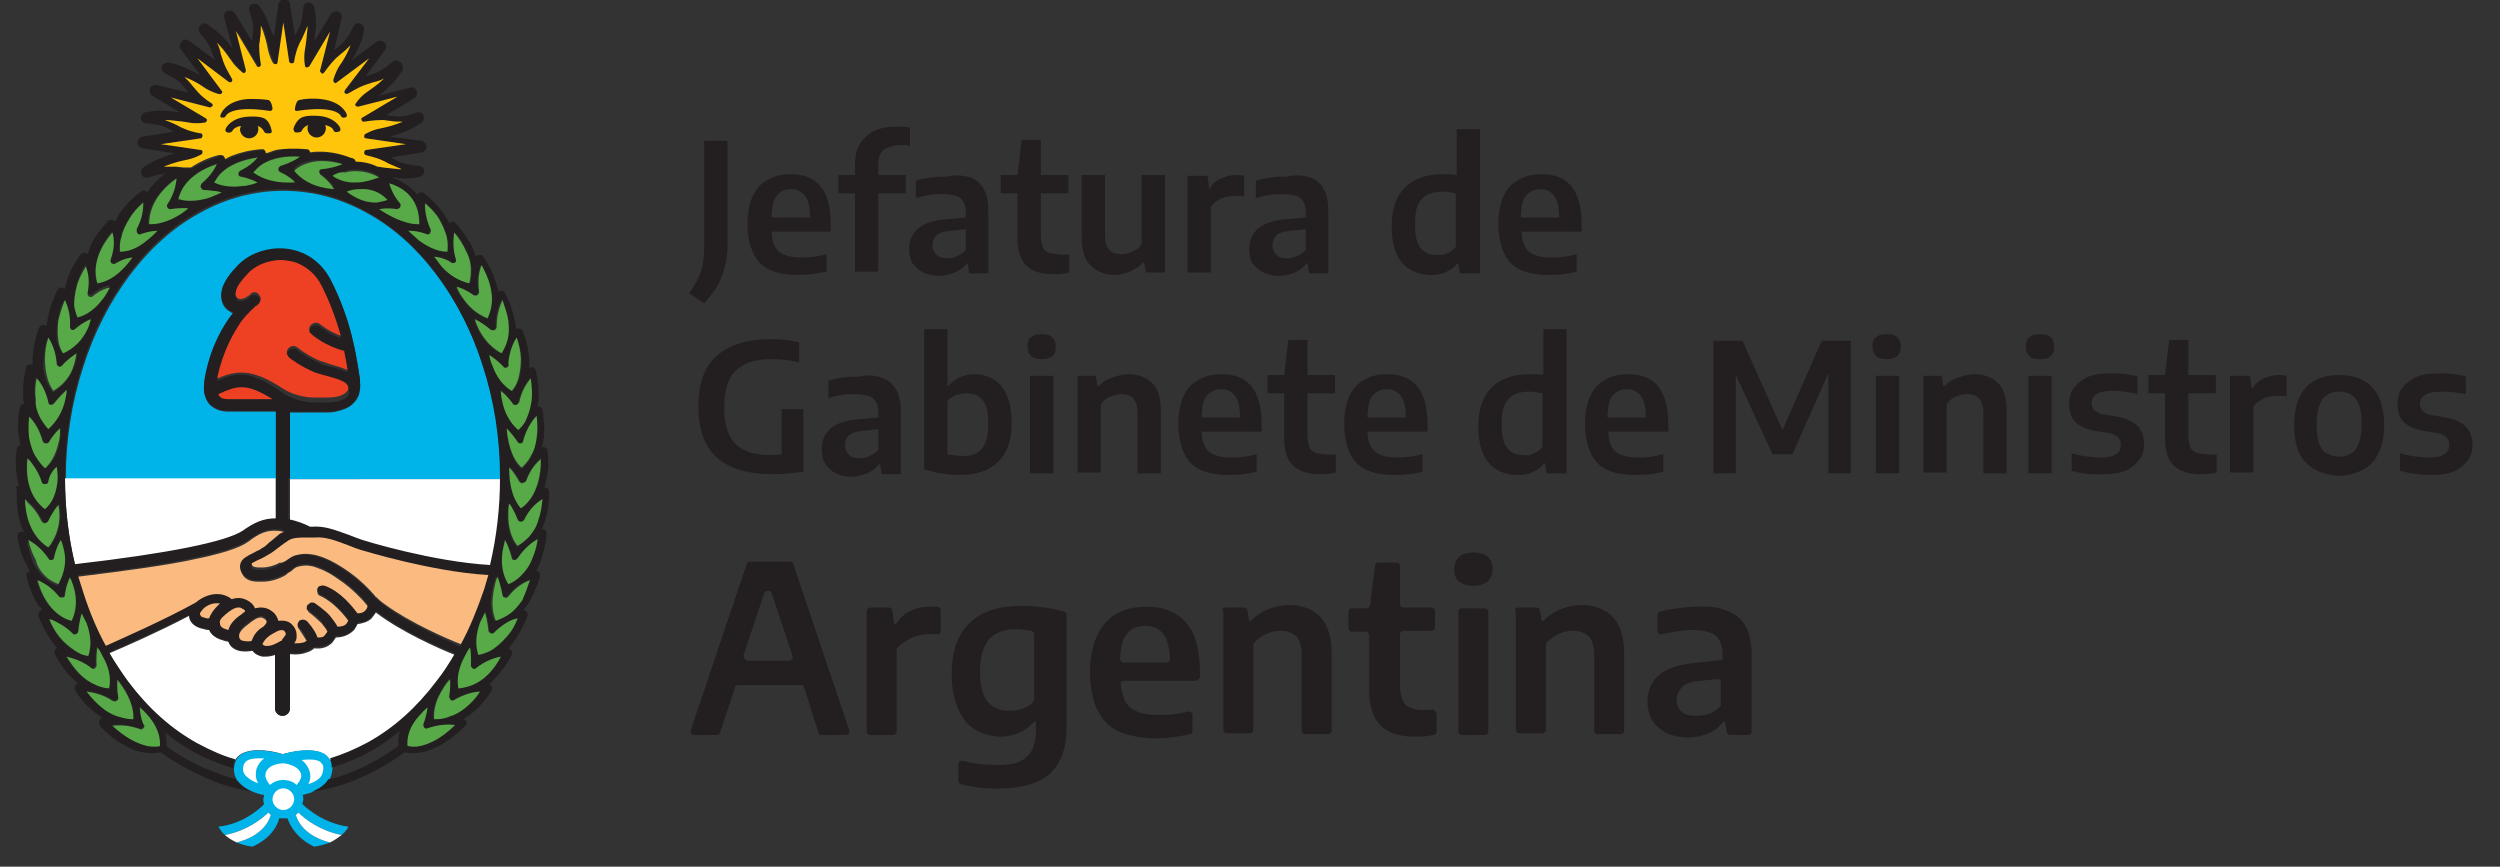 <?xml version="1.0" encoding="utf-8"?>
<!-- Generator: Adobe Illustrator 19.0.0, SVG Export Plug-In . SVG Version: 6.00 Build 0)  -->
<svg version="1.1" id="Capa_1" xmlns="http://www.w3.org/2000/svg" xmlns:xlink="http://www.w3.org/1999/xlink" x="0px" y="0px"
	 viewBox="0 0 300 104" style="enable-background:new 0 0 300 104;" xml:space="preserve">
<rect x="0" y="0" width="300" height="104" fill="#333333" stroke="none"/>
<style type="text/css">
	.st0{fill:#231F20;}
	.st1{fill:#00B3E8;}
	.st2{fill:#FFFFFF;}
	.st3{fill:#FFC50A;}
	.st4{fill:#58A947;}
	.st5{fill:#EE4023;}
	.st6{fill:#FBBB80;}
</style>
<path class="st0" d="M82.7,35.2c0.6-0.9,1.1-1.7,1.4-2.6c0.3-0.9,0.4-1.9,0.4-3.1V16.9h2.8v12.7c0,1.3-0.3,2.5-0.7,3.6
	c-0.4,1.1-1.1,2.1-2.1,3.2L82.7,35.2z"/>
<path class="st0" d="M99.8,27.8h-7.2c0,0.8,0.2,1.4,0.4,1.8c0.2,0.4,0.6,0.8,1.2,1c0.5,0.2,1.2,0.3,2.1,0.3c0.9,0,1.8-0.1,2.9-0.4
	v2.1C98,32.8,96.9,33,95.8,33c-1.4,0-2.5-0.2-3.4-0.6c-0.9-0.4-1.6-1.1-2-2c-0.4-0.9-0.7-2-0.7-3.5c0-1.3,0.2-2.4,0.6-3.3
	c0.4-0.9,1-1.6,1.8-2c0.8-0.5,1.7-0.7,2.8-0.7c1.6,0,2.8,0.5,3.6,1.5c0.8,1,1.2,2.5,1.2,4.6V27.8z M93.2,23.5
	c-0.4,0.5-0.6,1.4-0.6,2.6h4.6c0-1.2-0.2-2.1-0.6-2.6c-0.4-0.5-0.9-0.8-1.7-0.8C94.1,22.7,93.6,23,93.2,23.5"/>
<path class="st0" d="M106,18c-0.4,0.4-0.6,0.9-0.6,1.7v1.3h3.3v2.2h-3.3v9.4h-2.8v-9.4h-2v-2.2h2v-1.2c0-1.5,0.4-2.6,1.3-3.4
	c0.8-0.8,2-1.2,3.6-1.2c0.6,0,1.1,0,1.7,0.1v2.2c-0.5-0.1-0.9-0.1-1.3-0.1C107,17.5,106.4,17.7,106,18"/>
<path class="st0" d="M116.5,21.3c0.7,0.3,1.3,0.8,1.6,1.5c0.4,0.7,0.5,1.6,0.5,2.8v7.2h-2.3l-0.2-1.2H116c-0.3,0.5-0.8,0.8-1.4,1.1
	c-0.6,0.2-1.2,0.4-1.8,0.4c-0.8,0-1.4-0.1-2-0.4c-0.6-0.3-1-0.7-1.3-1.1c-0.3-0.5-0.4-1.1-0.4-1.7c0-1.1,0.4-1.9,1.1-2.5
	c0.7-0.6,1.9-1,3.5-1.1l2.2-0.2v-0.5c0-0.6-0.1-1.1-0.3-1.4c-0.2-0.3-0.5-0.6-0.9-0.7c-0.4-0.1-0.9-0.2-1.6-0.2c-0.5,0-1,0-1.6,0.1
	c-0.6,0.1-1.1,0.2-1.6,0.4v-2.1c0.5-0.2,1.1-0.3,1.8-0.4c0.7-0.1,1.3-0.1,1.9-0.1C114.8,20.9,115.7,21.1,116.5,21.3 M114.9,30.7
	c0.4-0.2,0.7-0.4,1-0.7v-2.5l-1.9,0.2c-0.7,0.1-1.3,0.2-1.6,0.5c-0.3,0.3-0.5,0.7-0.5,1.2c0,0.5,0.2,0.9,0.5,1.2
	c0.3,0.3,0.7,0.4,1.3,0.4C114.1,31,114.5,30.9,114.9,30.7"/>
<path class="st0" d="M128.3,30.5v2.2c-0.7,0.2-1.4,0.2-2,0.2c-2.8,0-4.2-1.4-4.2-4.2v-5.5h-2v-2.2h2l0.5-4.2h2.3v4.2h3.3v2.2h-3.3v5
	c0,0.6,0.1,1,0.2,1.4c0.1,0.3,0.4,0.6,0.7,0.7c0.3,0.1,0.7,0.2,1.2,0.2C127.3,30.6,127.8,30.6,128.3,30.5"/>
<path class="st0" d="M130.9,31.9c-0.7-0.7-1.1-1.8-1.1-3.4v-7.5h2.8v7.3c0,0.8,0.2,1.3,0.5,1.7c0.3,0.3,0.8,0.5,1.4,0.5
	c0.5,0,0.9-0.1,1.4-0.3c0.5-0.2,0.8-0.5,1.1-0.9v-8.3h2.8v11.7h-2.3l-0.2-1.2h-0.1c-0.5,0.5-1,0.8-1.6,1.1c-0.6,0.2-1.2,0.4-1.8,0.4
	C132.6,33,131.7,32.6,130.9,31.9"/>
<path class="st0" d="M142.6,21.1h2.3l0.2,1.5h0.1c0.3-0.6,0.8-1,1.4-1.2c0.6-0.3,1.2-0.4,1.8-0.4c0.3,0,0.6,0,0.9,0.1v2.5
	c-0.3-0.1-0.6-0.1-1.1-0.1c-0.6,0-1.1,0.1-1.6,0.3c-0.5,0.2-1,0.6-1.3,1v7.9h-2.8V21.1z"/>
<path class="st0" d="M157.3,21.3c0.7,0.3,1.3,0.8,1.6,1.5c0.4,0.7,0.5,1.6,0.5,2.8v7.2h-2.3l-0.2-1.2h-0.1c-0.4,0.5-0.8,0.8-1.4,1.1
	c-0.5,0.2-1.2,0.4-1.8,0.4c-0.8,0-1.4-0.1-2-0.4c-0.6-0.3-1-0.7-1.3-1.1c-0.3-0.5-0.4-1.1-0.4-1.7c0-1.1,0.4-1.9,1.1-2.5
	c0.7-0.6,1.9-1,3.5-1.1l2.2-0.2v-0.5c0-0.6-0.1-1.1-0.3-1.4c-0.2-0.3-0.5-0.6-0.9-0.7c-0.4-0.1-0.9-0.2-1.6-0.2c-0.5,0-1,0-1.6,0.1
	c-0.6,0.1-1.1,0.2-1.6,0.4v-2.1c0.5-0.2,1.1-0.3,1.8-0.4c0.7-0.1,1.3-0.1,1.9-0.1C155.6,20.9,156.6,21.1,157.3,21.3 M155.7,30.7
	c0.4-0.2,0.7-0.4,1-0.7v-2.5l-1.9,0.2c-0.7,0.1-1.3,0.2-1.6,0.5c-0.3,0.3-0.5,0.7-0.5,1.2c0,0.5,0.2,0.9,0.5,1.2
	c0.3,0.3,0.7,0.4,1.3,0.4C154.9,31,155.3,30.9,155.7,30.7"/>
<path class="st0" d="M169.3,32.4c-0.7-0.4-1.3-1-1.7-1.9c-0.4-0.9-0.6-2-0.6-3.3c0-2.1,0.5-3.6,1.6-4.7c1.1-1.1,2.6-1.6,4.6-1.6
	c0.5,0,1,0,1.6,0.1v-5.5h2.8v17.3h-2.4l-0.2-1.2h-0.1c-0.3,0.4-0.8,0.8-1.3,1c-0.5,0.3-1.1,0.4-1.8,0.4
	C170.8,33,170,32.8,169.3,32.4 M173.7,30.4c0.4-0.2,0.7-0.4,1-0.8v-6.4c-0.5-0.1-1-0.2-1.6-0.2c-1.1,0-2,0.3-2.5,0.9
	c-0.6,0.6-0.8,1.6-0.8,3c0,1.4,0.2,2.3,0.7,2.9c0.5,0.6,1.1,0.8,2,0.8C172.9,30.6,173.3,30.6,173.7,30.4"/>
<path class="st0" d="M189.8,27.8h-7.2c0,0.8,0.2,1.4,0.4,1.8c0.2,0.4,0.6,0.8,1.2,1c0.5,0.2,1.2,0.3,2.1,0.3c0.9,0,1.8-0.1,2.9-0.4
	v2.1c-1.1,0.3-2.2,0.4-3.3,0.4c-1.4,0-2.5-0.2-3.4-0.6c-0.9-0.4-1.6-1.1-2-2c-0.4-0.9-0.7-2-0.7-3.5c0-1.3,0.2-2.4,0.6-3.3
	c0.4-0.9,1-1.6,1.8-2c0.8-0.5,1.7-0.7,2.8-0.7c1.6,0,2.8,0.5,3.6,1.5c0.8,1,1.2,2.5,1.2,4.6V27.8z M183.1,23.5
	c-0.4,0.5-0.6,1.4-0.6,2.6h4.6c0-1.2-0.2-2.1-0.6-2.6c-0.4-0.5-0.9-0.8-1.7-0.8C184.1,22.7,183.5,23,183.1,23.5"/>
<path class="st0" d="M96.4,49.1v7.5c-1.3,0.2-2.6,0.3-3.8,0.3c-2.9,0-5.1-0.7-6.6-2c-1.4-1.3-2.2-3.3-2.2-6.1c0-2.7,0.7-4.8,2.2-6.1
	c1.5-1.3,3.6-2,6.4-2c1.2,0,2.4,0.1,3.5,0.4v2.4c-1.1-0.3-2.2-0.4-3.3-0.4c-1.3,0-2.4,0.2-3.2,0.6c-0.8,0.4-1.5,1-1.9,1.9
	c-0.4,0.9-0.6,2-0.6,3.4c0,2,0.5,3.4,1.4,4.3c0.9,0.9,2.3,1.3,4.2,1.3c0.4,0,0.8,0,1.3-0.1v-5.4H96.4z"/>
<path class="st0" d="M106,45.4c0.7,0.3,1.3,0.8,1.6,1.5c0.4,0.7,0.5,1.6,0.5,2.8v7.2h-2.3l-0.2-1.2h-0.1c-0.4,0.5-0.8,0.8-1.4,1.1
	c-0.6,0.2-1.2,0.4-1.8,0.4c-0.8,0-1.4-0.1-2-0.4c-0.6-0.3-1-0.7-1.3-1.2c-0.3-0.5-0.4-1.1-0.4-1.7c0-1.1,0.4-1.9,1.1-2.5
	c0.7-0.6,1.9-1,3.5-1.1l2.2-0.2v-0.5c0-0.6-0.1-1.1-0.3-1.4c-0.2-0.3-0.5-0.6-0.9-0.7c-0.4-0.1-0.9-0.2-1.6-0.2c-0.5,0-1,0-1.6,0.1
	c-0.6,0.1-1.1,0.2-1.6,0.4v-2.1c0.5-0.2,1.1-0.3,1.8-0.4c0.7-0.1,1.3-0.1,1.9-0.1C104.3,44.9,105.3,45.1,106,45.4 M104.4,54.7
	c0.4-0.2,0.7-0.4,1-0.7v-2.5l-1.9,0.2c-0.7,0.1-1.3,0.2-1.6,0.5c-0.3,0.3-0.5,0.7-0.5,1.2c0,0.5,0.2,0.9,0.5,1.2
	c0.3,0.3,0.7,0.4,1.3,0.4C103.6,55,104,54.9,104.4,54.7"/>
<path class="st0" d="M112.9,56.8c-0.7-0.1-1.4-0.3-2-0.5V39.5h2.8v6.8h0.1c0.4-0.4,0.8-0.7,1.3-1c0.5-0.2,1.1-0.4,1.8-0.4
	c0.8,0,1.6,0.2,2.3,0.6c0.7,0.4,1.2,1,1.6,1.9c0.4,0.9,0.6,2,0.6,3.3c0,2.1-0.5,3.6-1.6,4.7c-1.1,1.1-2.7,1.6-4.8,1.6
	C114.3,57,113.6,56.9,112.9,56.8 M117.8,53.9c0.5-0.6,0.8-1.6,0.8-3c0-1.4-0.2-2.3-0.7-2.9c-0.5-0.6-1.1-0.8-2-0.8
	c-0.4,0-0.8,0.1-1.2,0.2c-0.4,0.2-0.7,0.4-1,0.7v6.4c0.5,0.1,1,0.2,1.6,0.2C116.4,54.8,117.2,54.5,117.8,53.9"/>
<path class="st0" d="M123.7,42.7c-0.3-0.3-0.4-0.6-0.4-1.1c0-0.5,0.1-0.9,0.4-1.1c0.3-0.3,0.7-0.4,1.3-0.4c0.6,0,1,0.1,1.3,0.4
	c0.3,0.3,0.4,0.6,0.4,1.1c0,0.5-0.1,0.9-0.4,1.1c-0.3,0.3-0.7,0.4-1.3,0.4C124.4,43.1,124,43,123.7,42.7 M123.6,45.1h2.8v11.7h-2.8
	V45.1z"/>
<path class="st0" d="M129.2,45.1h2.3l0.2,1.2h0.2c0.4-0.5,1-0.8,1.6-1c0.6-0.2,1.2-0.4,1.9-0.4c1.2,0,2.2,0.4,2.9,1.1
	c0.7,0.7,1,1.8,1,3.4v7.4h-2.8v-7.3c0-0.8-0.2-1.3-0.5-1.7c-0.3-0.3-0.8-0.5-1.4-0.5c-0.5,0-0.9,0.1-1.4,0.3
	c-0.5,0.2-0.8,0.5-1.1,0.9v8.2h-2.8V45.1z"/>
<path class="st0" d="M151.4,51.8h-7.2c0,0.8,0.2,1.4,0.4,1.8c0.2,0.4,0.6,0.8,1.2,1c0.5,0.2,1.2,0.3,2.1,0.3c0.9,0,1.8-0.1,2.9-0.4
	v2.1c-1.1,0.3-2.2,0.4-3.3,0.4c-1.4,0-2.5-0.2-3.4-0.6c-0.9-0.4-1.6-1.1-2-2c-0.4-0.9-0.7-2-0.7-3.5c0-1.3,0.2-2.4,0.6-3.3
	c0.4-0.9,1-1.6,1.8-2c0.8-0.5,1.7-0.7,2.8-0.7c1.6,0,2.8,0.5,3.6,1.5c0.8,1,1.2,2.5,1.2,4.6V51.8z M144.8,47.5
	c-0.4,0.5-0.6,1.4-0.6,2.6h4.6c0-1.2-0.2-2.1-0.6-2.6c-0.4-0.5-0.9-0.8-1.7-0.8C145.8,46.7,145.2,47,144.8,47.5"/>
<path class="st0" d="M160.3,54.5v2.2c-0.7,0.2-1.4,0.2-2,0.2c-2.8,0-4.2-1.4-4.2-4.2v-5.5h-2v-2.2h2l0.5-4.2h2.3v4.2h3.3v2.2h-3.3v5
	c0,0.6,0.1,1,0.2,1.4c0.1,0.3,0.4,0.6,0.7,0.7c0.3,0.1,0.7,0.2,1.2,0.2C159.4,54.6,159.8,54.6,160.3,54.5"/>
<path class="st0" d="M171.3,51.8h-7.2c0,0.8,0.2,1.4,0.4,1.8c0.3,0.4,0.6,0.8,1.2,1c0.5,0.2,1.2,0.3,2.1,0.3c0.9,0,1.8-0.1,2.9-0.4
	v2.1c-1.1,0.3-2.2,0.4-3.3,0.4c-1.4,0-2.5-0.2-3.4-0.6c-0.9-0.4-1.6-1.1-2-2c-0.4-0.9-0.7-2-0.7-3.5c0-1.3,0.2-2.4,0.6-3.3
	c0.4-0.9,1-1.6,1.8-2c0.8-0.5,1.7-0.7,2.8-0.7c1.6,0,2.8,0.5,3.6,1.5c0.8,1,1.2,2.5,1.2,4.6V51.8z M164.7,47.5
	c-0.4,0.5-0.6,1.4-0.6,2.6h4.6c0-1.2-0.2-2.1-0.6-2.6c-0.4-0.5-0.9-0.8-1.7-0.8C165.7,46.7,165.1,47,164.7,47.5"/>
<path class="st0" d="M179.7,56.4c-0.7-0.4-1.3-1-1.7-1.9c-0.4-0.9-0.6-2-0.6-3.3c0-2.1,0.5-3.6,1.6-4.7c1.1-1.1,2.6-1.6,4.6-1.6
	c0.5,0,1,0,1.6,0.1v-5.5h2.8v17.3h-2.4l-0.2-1.2h-0.1c-0.3,0.4-0.8,0.8-1.3,1c-0.5,0.3-1.1,0.4-1.8,0.4
	C181.2,57,180.4,56.8,179.7,56.4 M184.1,54.4c0.4-0.2,0.7-0.4,1-0.8v-6.4c-0.5-0.1-1-0.2-1.6-0.2c-1.1,0-2,0.3-2.5,0.9
	c-0.6,0.6-0.8,1.6-0.8,3c0,1.4,0.2,2.3,0.7,2.9c0.5,0.6,1.1,0.8,2,0.8C183.3,54.7,183.7,54.6,184.1,54.4"/>
<path class="st0" d="M200.2,51.8h-7.2c0,0.8,0.2,1.4,0.4,1.8c0.2,0.4,0.6,0.8,1.2,1c0.5,0.2,1.2,0.3,2.1,0.3c0.9,0,1.8-0.1,2.9-0.4
	v2.1c-1.1,0.3-2.2,0.4-3.3,0.4c-1.4,0-2.5-0.2-3.4-0.6c-0.9-0.4-1.6-1.1-2-2c-0.4-0.9-0.7-2-0.7-3.5c0-1.3,0.2-2.4,0.6-3.3
	c0.4-0.9,1-1.6,1.8-2c0.8-0.5,1.7-0.7,2.8-0.7c1.6,0,2.8,0.5,3.6,1.5c0.8,1,1.2,2.5,1.2,4.6V51.8z M193.5,47.5
	c-0.4,0.5-0.6,1.4-0.6,2.6h4.6c0-1.2-0.2-2.1-0.6-2.6c-0.4-0.5-0.9-0.8-1.7-0.8C194.5,46.7,193.9,47,193.5,47.5"/>
<polygon class="st0" points="218.6,40.9 222.1,40.9 222.1,56.8 219.4,56.8 219.4,44.8 215.1,54.5 212.7,54.5 208.3,45 208.3,56.8 
	205.6,56.8 205.6,40.9 209.1,40.9 213.9,51.6 "/>
<path class="st0" d="M225.1,42.7c-0.3-0.3-0.4-0.6-0.4-1.1c0-0.5,0.1-0.9,0.4-1.1c0.3-0.3,0.7-0.4,1.3-0.4c0.6,0,1,0.1,1.3,0.4
	c0.3,0.3,0.4,0.6,0.4,1.1c0,0.5-0.2,0.9-0.4,1.1c-0.3,0.3-0.7,0.4-1.3,0.4C225.9,43.1,225.4,43,225.1,42.7 M225.1,45.1h2.8v11.7
	h-2.8V45.1z"/>
<path class="st0" d="M230.7,45.1h2.3l0.2,1.2h0.2c0.4-0.5,1-0.8,1.6-1c0.6-0.2,1.2-0.4,1.9-0.4c1.2,0,2.2,0.4,2.9,1.1
	c0.7,0.7,1,1.8,1,3.4v7.4h-2.8v-7.3c0-0.8-0.2-1.3-0.5-1.7c-0.3-0.3-0.8-0.5-1.4-0.5c-0.5,0-0.9,0.1-1.4,0.3
	c-0.5,0.2-0.8,0.5-1.1,0.9v8.2h-2.8V45.1z"/>
<path class="st0" d="M243.5,42.7c-0.3-0.3-0.4-0.6-0.4-1.1c0-0.5,0.1-0.9,0.4-1.1c0.3-0.3,0.7-0.4,1.3-0.4c0.6,0,1,0.1,1.3,0.4
	c0.3,0.3,0.4,0.6,0.4,1.1c0,0.5-0.1,0.9-0.4,1.1c-0.3,0.3-0.7,0.4-1.3,0.4C244.2,43.1,243.8,43,243.5,42.7 M243.4,45.1h2.8v11.7
	h-2.8V45.1z"/>
<path class="st0" d="M248.6,56.5v-2.1c1.1,0.3,2.3,0.5,3.5,0.5c0.8,0,1.4-0.1,1.8-0.4c0.4-0.2,0.6-0.6,0.6-1.1
	c0-0.4-0.1-0.7-0.3-0.9c-0.2-0.2-0.5-0.4-1-0.5l-1.8-0.3c-1.1-0.2-1.9-0.6-2.4-1.1c-0.5-0.5-0.7-1.3-0.7-2.2c0-0.7,0.2-1.4,0.6-1.9
	c0.4-0.5,1-1,1.7-1.3c0.8-0.3,1.7-0.4,2.9-0.4c1.1,0,2.1,0.1,3,0.4v2.1c-0.9-0.2-1.9-0.4-2.9-0.4c-1.8,0-2.6,0.5-2.6,1.5
	c0,0.3,0.1,0.6,0.3,0.8c0.2,0.2,0.5,0.4,1,0.5l1.8,0.3c1.1,0.2,1.9,0.6,2.4,1.1c0.5,0.5,0.8,1.3,0.8,2.2c0,0.7-0.2,1.4-0.6,1.9
	c-0.4,0.5-0.9,1-1.7,1.3c-0.7,0.3-1.6,0.4-2.7,0.4C250.9,57,249.7,56.8,248.6,56.5"/>
<path class="st0" d="M266,54.5v2.2c-0.7,0.2-1.4,0.2-2,0.2c-2.8,0-4.2-1.4-4.2-4.2v-5.5h-2v-2.2h2l0.5-4.2h2.3v4.2h3.3v2.2h-3.3v5
	c0,0.6,0.1,1,0.2,1.4c0.1,0.3,0.4,0.6,0.7,0.7c0.3,0.1,0.7,0.2,1.2,0.2C265.1,54.6,265.5,54.6,266,54.5"/>
<path class="st0" d="M267.7,45.1h2.3l0.2,1.5h0.1c0.3-0.5,0.8-1,1.4-1.2c0.6-0.3,1.2-0.4,1.8-0.4c0.3,0,0.6,0,0.9,0.1v2.5
	c-0.3-0.1-0.6-0.1-1.1-0.1c-0.6,0-1.1,0.1-1.6,0.3c-0.5,0.2-1,0.6-1.3,1v7.9h-2.8V45.1z"/>
<path class="st0" d="M276.7,55.5c-1-1-1.4-2.5-1.4-4.5c0-2,0.5-3.5,1.4-4.5c0.9-1,2.3-1.5,4-1.5c1.7,0,3.1,0.5,4,1.5
	c0.9,1,1.4,2.5,1.4,4.5c0,1.3-0.2,2.5-0.7,3.4c-0.4,0.9-1.1,1.6-1.9,2c-0.8,0.4-1.8,0.7-2.9,0.7C279,57,277.7,56.5,276.7,55.5
	 M282.7,53.9c0.4-0.6,0.7-1.6,0.7-3c0-1.4-0.2-2.4-0.7-3c-0.4-0.6-1.1-0.9-2-0.9c-0.9,0-1.5,0.3-2,0.9c-0.4,0.6-0.7,1.6-0.7,3
	c0,1,0.1,1.7,0.3,2.3c0.2,0.6,0.5,1,0.9,1.2c0.4,0.2,0.9,0.4,1.4,0.4C281.6,54.8,282.2,54.5,282.7,53.9"/>
<path class="st0" d="M288,56.5v-2.1c1.1,0.3,2.3,0.5,3.5,0.5c0.8,0,1.4-0.1,1.8-0.4c0.4-0.2,0.6-0.6,0.6-1.1c0-0.4-0.1-0.7-0.3-0.9
	c-0.2-0.2-0.5-0.4-1-0.5l-1.8-0.3c-1.1-0.2-1.9-0.6-2.4-1.1c-0.5-0.5-0.7-1.3-0.7-2.2c0-0.7,0.2-1.4,0.6-1.9c0.4-0.5,1-1,1.7-1.3
	c0.8-0.3,1.7-0.4,2.9-0.4c1.1,0,2.1,0.1,3,0.4v2.1C295,47.1,294,47,293,47c-1.8,0-2.6,0.5-2.6,1.5c0,0.3,0.1,0.6,0.3,0.8
	c0.2,0.2,0.5,0.4,1,0.5l1.8,0.3c1.1,0.2,1.9,0.6,2.4,1.1c0.5,0.5,0.8,1.3,0.8,2.2c0,0.7-0.2,1.4-0.6,1.9c-0.4,0.5-1,1-1.7,1.3
	c-0.7,0.3-1.6,0.4-2.7,0.4C290.3,57,289.1,56.8,288,56.5"/>
<path class="st0" d="M98.2,87.9l-1.7-5.4c-0.1-0.2-0.2-0.3-0.4-0.3h-7.5c-0.2,0-0.4,0.1-0.4,0.3l-1.8,5.4c-0.1,0.2-0.2,0.3-0.4,0.3
	h-2.7c-0.3,0-0.5-0.3-0.4-0.6l6.7-19.9c0.1-0.2,0.2-0.3,0.4-0.3h4.8c0.2,0,0.4,0.1,0.4,0.3l6.7,19.9c0.1,0.3-0.1,0.6-0.4,0.6h-2.8
	C98.4,88.2,98.2,88.1,98.2,87.9 M89.8,79.3h4.9c0.3,0,0.5-0.3,0.4-0.6l-2.5-7.5c-0.1-0.4-0.7-0.4-0.9,0l-2.5,7.5
	C89.3,79,89.5,79.3,89.8,79.3"/>
<path class="st0" d="M104.5,72.9h2.2c0.2,0,0.4,0.2,0.4,0.4l0.2,1.6h0.2c0.5-0.7,1-1.3,1.8-1.6c0.7-0.4,1.5-0.5,2.4-0.5
	c0.3,0,0.5,0,0.8,0c0.2,0,0.4,0.2,0.4,0.5v2.4c0,0.3-0.2,0.5-0.5,0.4c-0.3,0-0.6,0-0.9,0c-0.7,0-1.4,0.1-2.2,0.5
	c-0.6,0.3-1.2,0.7-1.6,1.1c-0.1,0.1-0.1,0.2-0.1,0.3v9.8c0,0.2-0.2,0.4-0.4,0.4h-2.8c-0.2,0-0.4-0.2-0.4-0.4V73.4
	C104,73.1,104.2,72.9,104.5,72.9"/>
<path class="st0" d="M117.4,94.5c-0.7-0.1-1.4-0.2-2.1-0.4c-0.2-0.1-0.3-0.2-0.3-0.4v-2c0-0.3,0.3-0.5,0.6-0.4
	c1.4,0.4,2.8,0.5,4.1,0.5c1,0,1.9-0.1,2.6-0.4c0.7-0.3,1.1-0.7,1.5-1.3c0.3-0.6,0.5-1.4,0.5-2.3v-1.2h-0.2c-0.5,0.6-1.1,1-1.7,1.3
	c-0.7,0.3-1.5,0.5-2.3,0.5c-1.1,0-2.1-0.3-3-0.8c-0.9-0.5-1.6-1.3-2.1-2.5c-0.5-1.1-0.8-2.5-0.8-4.2c0-2.7,0.7-4.7,2.1-6.1
	c1.4-1.4,3.5-2.1,6.3-2.1c0.9,0,1.9,0.1,2.8,0.2c0.8,0.1,1.6,0.3,2.3,0.5c0.2,0.1,0.3,0.2,0.3,0.4v13.3c0,1.8-0.3,3.2-0.9,4.3
	c-0.6,1.1-1.4,1.9-2.6,2.4c-1.2,0.5-2.6,0.8-4.4,0.8C119.1,94.7,118.3,94.6,117.4,94.5 M122.8,85c0.5-0.2,0.9-0.4,1.2-0.8
	c0.1-0.1,0.1-0.2,0.1-0.3v-7.8c0-0.2-0.2-0.4-0.4-0.4c-0.6-0.1-1.2-0.2-1.7-0.2c-1.5,0-2.5,0.4-3.3,1.2c-0.7,0.8-1.1,2.1-1.1,3.8
	c0,1.7,0.3,3,0.9,3.7c0.6,0.7,1.5,1.1,2.6,1.1C121.8,85.3,122.3,85.2,122.8,85"/>
<path class="st0" d="M143.4,81.7h-8.5c-0.3,0-0.5,0.2-0.4,0.5c0.1,0.8,0.3,1.4,0.5,1.9c0.3,0.6,0.8,1,1.5,1.3
	c0.7,0.3,1.6,0.4,2.7,0.4c1,0,2.1-0.1,3.3-0.4c0.3-0.1,0.6,0.1,0.6,0.4v1.9c0,0.2-0.1,0.4-0.3,0.4c-1.3,0.3-2.7,0.5-4,0.5
	c-1.8,0-3.3-0.3-4.5-0.8c-1.2-0.5-2-1.4-2.6-2.6c-0.6-1.2-0.9-2.7-0.9-4.5c0-1.7,0.3-3.2,0.8-4.3c0.5-1.2,1.3-2.1,2.3-2.7
	c1-0.6,2.2-0.9,3.7-0.9c2.1,0,3.7,0.7,4.8,2c1.1,1.3,1.6,3.3,1.6,6v0.5C143.9,81.5,143.7,81.7,143.4,81.7 M135.2,76.1
	c-0.5,0.6-0.7,1.6-0.8,2.9c0,0.3,0.2,0.5,0.4,0.5h5.1c0.3,0,0.5-0.2,0.5-0.5c-0.1-1.3-0.3-2.3-0.8-2.9c-0.5-0.7-1.2-1-2.2-1
	C136.5,75.1,135.7,75.4,135.2,76.1"/>
<path class="st0" d="M147.1,72.9h2.2c0.2,0,0.4,0.2,0.4,0.4l0.2,1.2h0.2c0.6-0.6,1.3-1.1,2.1-1.4c0.8-0.3,1.6-0.5,2.5-0.5
	c1.6,0,2.8,0.5,3.7,1.4c0.9,0.9,1.4,2.4,1.4,4.4v9.3c0,0.2-0.2,0.4-0.4,0.4h-2.8c-0.2,0-0.4-0.2-0.4-0.4v-9.1c0-1-0.2-1.7-0.6-2.2
	c-0.4-0.4-1.1-0.7-1.9-0.7c-0.6,0-1.2,0.1-1.8,0.4c-0.5,0.2-1,0.6-1.4,1c-0.1,0.1-0.1,0.2-0.1,0.3v10.2c0,0.2-0.2,0.4-0.4,0.4h-2.8
	c-0.2,0-0.4-0.2-0.4-0.4V73.4C146.6,73.1,146.8,72.9,147.1,72.9"/>
<path class="st0" d="M172.4,85.8v2c0,0.2-0.2,0.4-0.4,0.4c-0.8,0.2-1.5,0.2-2.3,0.2c-3.6,0-5.4-1.8-5.4-5.5v-6.7
	c0-0.2-0.2-0.4-0.4-0.4h-1.7c-0.2,0-0.4-0.2-0.4-0.4v-2c0-0.2,0.2-0.4,0.4-0.4h1.8c0.2,0,0.4-0.2,0.4-0.4l0.6-4.7
	c0-0.2,0.2-0.4,0.4-0.4h2.2c0.2,0,0.4,0.2,0.4,0.4v4.6c0,0.2,0.2,0.4,0.4,0.4h3.4c0.2,0,0.4,0.2,0.4,0.4v2c0,0.2-0.2,0.4-0.4,0.4
	h-3.4c-0.2,0-0.4,0.2-0.4,0.4v6.1c0,0.7,0.1,1.3,0.3,1.8c0.2,0.4,0.5,0.8,0.9,0.9c0.4,0.2,0.9,0.3,1.6,0.3c0.3,0,0.7,0,1.2-0.1
	C172.2,85.3,172.4,85.5,172.4,85.8"/>
<path class="st0" d="M175.1,69.8c-0.4-0.3-0.6-0.8-0.6-1.5c0-0.6,0.2-1.1,0.6-1.5c0.4-0.3,1-0.5,1.7-0.5c0.8,0,1.4,0.2,1.7,0.5
	c0.4,0.3,0.6,0.8,0.6,1.5c0,0.6-0.2,1.1-0.6,1.5c-0.4,0.3-1,0.5-1.7,0.5C176.1,70.3,175.5,70.1,175.1,69.8 M175,87.8V73.4
	c0-0.2,0.2-0.4,0.4-0.4h2.8c0.2,0,0.4,0.2,0.4,0.4v14.4c0,0.2-0.2,0.4-0.4,0.4h-2.8C175.2,88.2,175,88,175,87.8"/>
<path class="st0" d="M182.2,72.9h2.2c0.2,0,0.4,0.2,0.4,0.4l0.2,1.2h0.2c0.6-0.6,1.3-1.1,2.1-1.4c0.8-0.3,1.6-0.5,2.5-0.5
	c1.6,0,2.8,0.5,3.7,1.4c0.9,0.9,1.4,2.4,1.4,4.4v9.3c0,0.2-0.2,0.4-0.4,0.4h-2.8c-0.2,0-0.4-0.2-0.4-0.4v-9.1c0-1-0.2-1.7-0.6-2.2
	c-0.4-0.4-1.1-0.7-1.9-0.7c-0.6,0-1.2,0.1-1.8,0.4c-0.5,0.2-1,0.6-1.4,1c-0.1,0.1-0.1,0.2-0.1,0.3v10.2c0,0.2-0.2,0.4-0.4,0.4h-2.8
	c-0.2,0-0.4-0.2-0.4-0.4V73.4C181.7,73.1,181.9,72.9,182.2,72.9"/>
<path class="st0" d="M207.3,73.3c1,0.4,1.7,1,2.2,1.9c0.5,0.9,0.7,2.1,0.7,3.6v9c0,0.2-0.2,0.4-0.4,0.4h-2.2c-0.2,0-0.4-0.2-0.4-0.4
	l-0.2-1.2h-0.2c-0.5,0.6-1,1.1-1.8,1.4c-0.7,0.3-1.5,0.5-2.4,0.5c-1,0-1.9-0.2-2.6-0.5c-0.7-0.4-1.3-0.9-1.7-1.5
	c-0.4-0.7-0.6-1.4-0.6-2.3c0-1.4,0.5-2.5,1.5-3.3c1-0.8,2.5-1.2,4.6-1.4l2.9-0.3v-0.6c0-0.8-0.1-1.4-0.4-1.8
	c-0.2-0.4-0.6-0.8-1.2-0.9c-0.5-0.2-1.2-0.3-2.1-0.3c-0.6,0-1.3,0.1-2,0.2c-0.5,0.1-1,0.2-1.5,0.3c-0.3,0.1-0.6-0.1-0.6-0.4v-1.9
	c0-0.2,0.1-0.4,0.3-0.4c0.6-0.2,1.3-0.3,2-0.4c0.9-0.1,1.7-0.2,2.4-0.2C205.1,72.7,206.3,72.9,207.3,73.3 M205.2,85.6
	c0.5-0.2,0.9-0.5,1.2-0.8c0.1-0.1,0.1-0.2,0.1-0.3v-2.6c0-0.3-0.2-0.5-0.5-0.4l-2,0.2c-1,0.1-1.7,0.3-2.1,0.7
	c-0.4,0.4-0.7,0.9-0.7,1.5c0,0.7,0.2,1.2,0.6,1.5c0.4,0.4,1,0.5,1.7,0.5C204.2,85.9,204.7,85.8,205.2,85.6"/>
<path class="st1" d="M33.1,49.4h-5.7c-1.2,0-1.9-0.5-2.3-0.9c-0.3-0.4-0.5-0.8-0.6-1.4c0,0,0-0.1,0-0.1c-0.1-0.5,0-1.1,0.1-1.7
	c0.7-3.7,2.2-6.2,3.4-7.7c-0.1,0-0.3-0.1-0.4-0.2c-0.8-0.4-1.2-1.3-1-2.4c0.2-1.2,1.4-2.5,1.6-2.7c2-2.3,4.9-2.4,5.2-2.4
	c0.4,0,4.2-0.2,6.3,3.8c2.5,4.8,3,8.7,3.5,11.9l0,0.2c0.1,0.6,0,1-0.1,1.4c0,0,0,0.1,0,0.1c-0.1,0.4-0.4,0.8-0.6,1
	c-0.5,0.6-1.3,0.9-2.2,1.1c-0.4,0.1-0.8,0.1-1,0.1c-0.1,0-0.2,0-0.2,0h-1.6h0h0h-2.7v8h25.3c0-4.7-0.7-9.2-2.1-13.5
	c-1.3-4.1-3.2-7.8-5.6-11c-2.4-3.2-5.2-5.7-8.3-7.4c-3.2-1.8-6.6-2.7-10.1-2.7c-3.5,0-6.9,0.9-10.1,2.7c-3.1,1.7-5.9,4.2-8.3,7.4
	c-2.4,3.2-4.3,6.9-5.6,11c-1.4,4.3-2.1,8.8-2.1,13.5h25.3V49.4z"/>
<path class="st2" d="M7.8,57.4c0,3.6,0.4,7,1.2,10.4c11.3-1.3,18.1-2.6,20.1-4c1.4-1,2.5-1.6,4-1.5v-4.9H7.8z"/>
<path class="st2" d="M34.8,62.5c1,0.2,1.8,0.5,2.6,0.9c0.1,0,0.2,0,0.3,0c1.4-0.1,2.7,0.4,4.4,1c0.5,0.2,1,0.4,1.6,0.6
	c0.2,0.1,8.4,2.6,15.3,3c0.8-3.4,1.2-6.9,1.2-10.5H34.8V62.5z"/>
<path class="st0" d="M32.3,18.3L32.3,18.3L32.3,18.3z"/>
<polyline class="st0" points="27,19.1 27,19.1 27,19.1 27,19.1 "/>
<path class="st2" d="M45.1,73.5c-0.1,0.2-0.3,0.4-0.5,0.7c-0.4,0.4-1,0.6-1.7,0.7c-0.1,0.2-0.2,0.4-0.4,0.7
	c-0.4,0.4-1.1,0.9-2.2,0.9c-0.1,0.2-0.3,0.4-0.4,0.6c-0.6,0.6-1.3,0.8-2.2,0.7c-0.2,0.2-0.5,0.4-0.9,0.5c-0.5,0.2-1.2,0.3-2,0.2V85
	c0,0.5-0.4,0.9-0.9,0.9c-0.5,0-0.9-0.4-0.9-0.9v-6.4c-0.3,0.1-0.7,0.2-1.1,0.2c-0.1,0-0.3,0-0.4,0c-0.5-0.1-0.9-0.3-1.2-0.7
	c-0.6,0.1-1.6,0.2-2.3-0.3c-0.3-0.2-0.5-0.5-0.6-0.8c-0.2,0-0.5-0.1-0.8-0.2c-0.7-0.2-1.3-0.7-1.5-1.2c-0.2,0-0.4,0-0.6-0.1
	c-0.6-0.1-1.4-0.4-1.7-1.1c-0.1-0.2-0.1-0.3-0.1-0.5c-3.6,1.9-7.7,3.7-9.6,4.5c0.7,1.2,1.5,2.4,2.3,3.5c2.4,3.2,5.2,5.7,8.3,7.4
	c1.5,0.8,2.9,1.4,4.5,1.9c0.2-0.3,0.4-0.5,0.7-0.7c1.5-0.9,4.2-0.3,5,0c0.8-0.2,3.5-0.9,5,0c0.3,0.2,0.5,0.4,0.7,0.7
	c1.5-0.4,3-1.1,4.5-1.9c3.1-1.7,5.9-4.2,8.3-7.4c0.8-1,1.5-2.1,2.2-3.3C52.6,77.8,48.1,75.8,45.1,73.5"/>
<path class="st1" d="M36.3,96.5c0-0.2,0.1-0.4,0.1-0.6c0-0.2,0-0.4-0.1-0.5c0.9-0.2,2.2-0.6,3-1.5c0.4-0.5,0.6-1.2,0.6-1.9
	c-0.1-0.6-0.4-1.1-0.9-1.5c-1.5-0.9-4.2-0.3-5,0c-0.8-0.2-3.5-0.9-5,0c-0.5,0.3-0.8,0.8-0.9,1.5c-0.1,0.7,0.1,1.4,0.6,1.9
	c0.8,0.9,2.2,1.4,3,1.5c0,0.2-0.1,0.3-0.1,0.5c0,0.2,0,0.4,0.1,0.6c-0.6,0.6-2.6,2.4-5.5,2.7v0c0.1,0.1,0.3,0.6,0.8,1
	c2.6-0.5,4.4-1.9,5.2-2.7c0.1,0.1,0.2,0.2,0.3,0.3c-0.2,0.7-1,2.5-4.1,3.3c0.5,0.2,1.1,0.4,1.9,0.5c2.2-1,3-2.5,3.2-3.4
	c0.2,0,0.3,0,0.5,0c0.2,0,0.3,0,0.5,0c0.3,0.9,1.1,2.4,3.2,3.4c0.7-0.1,1.4-0.3,1.9-0.5c-3.1-0.8-3.9-2.6-4.1-3.3
	c0.1-0.1,0.2-0.2,0.3-0.3c0.8,0.8,2.6,2.2,5.2,2.7c0.5-0.4,0.8-0.9,0.8-1C38.9,98.8,36.9,97.1,36.3,96.5"/>
<path class="st2" d="M38.4,91.4c0.2,0.2,0.4,0.4,0.4,0.7c0,0.4-0.1,0.8-0.3,1.1c-0.3,0.4-0.9,0.7-1.5,0.9c0.3-0.6,0.3-1.1,0.1-1.7
	c-0.2-0.5-0.5-0.9-0.9-1.2C37.1,91.1,37.9,91.1,38.4,91.4"/>
<path class="st2" d="M31.9,92.7c0.4-1.1,2-1.1,2.1-1.1c0,0,0.4,0,0.9,0.2c0.6,0.2,1,0.5,1.2,1c0.2,0.5-0.2,1-0.5,1.4
	c-0.4-0.4-1-0.6-1.6-0.6c-0.6,0-1.2,0.2-1.6,0.6C32.1,93.8,31.7,93.3,31.9,92.7"/>
<path class="st2" d="M31,94c-0.6-0.2-1.1-0.5-1.5-0.9c-0.3-0.3-0.4-0.7-0.3-1.1c0-0.3,0.2-0.5,0.4-0.7c0.3-0.2,0.8-0.3,1.4-0.3
	c0.2,0,0.5,0,0.7,0c-0.4,0.3-0.7,0.7-0.9,1.2C30.6,93,30.7,93.5,31,94"/>
<path class="st2" d="M32.7,95.9c0-0.7,0.6-1.3,1.3-1.3s1.3,0.6,1.3,1.3c0,0.7-0.6,1.3-1.3,1.3S32.7,96.6,32.7,95.9"/>
<path class="st2" d="M41,100.2c-2.6-0.5-4.4-1.9-5.2-2.7c-0.1,0.1-0.2,0.2-0.3,0.3c0.2,0.7,1,2.5,4.1,3.3
	C40.2,100.8,40.6,100.5,41,100.2"/>
<path class="st2" d="M32.2,97.5c-0.8,0.8-2.6,2.2-5.2,2.7c0.3,0.3,0.8,0.6,1.4,0.9c3.1-0.8,3.9-2.6,4.1-3.3
	C32.4,97.7,32.3,97.6,32.2,97.5"/>
<path class="st0" d="M65.6,64.1c0-0.2,0-0.4-0.2-0.5c-0.1-0.1-0.2-0.1-0.4-0.1c0.1-0.2,0.2-0.5,0.3-0.7c0.4-1.1,0.6-2.3,0.6-3.7
	c0-0.2-0.1-0.4-0.2-0.5c-0.1-0.1-0.2-0.1-0.4-0.1c0.1-0.2,0.2-0.5,0.2-0.7c0.3-1.1,0.4-2.4,0.2-3.7c0-0.2-0.1-0.3-0.3-0.4
	c-0.1-0.1-0.3-0.1-0.4,0c0.1-0.3,0.1-0.5,0.2-0.8c0.2-1.1,0.1-2.4-0.1-3.7c0-0.2-0.2-0.3-0.3-0.4c-0.1,0-0.2,0-0.3,0
	c0-0.2,0.1-0.4,0.1-0.6c0.1-1.1,0-2.4-0.3-3.7c0-0.2-0.2-0.3-0.3-0.4c-0.2-0.1-0.4,0-0.5,0.1l0,0c0-0.3,0-0.6,0-0.9
	c0-1.1-0.3-2.4-0.8-3.6c-0.1-0.2-0.2-0.3-0.4-0.3c-0.1,0-0.3,0-0.4,0.1c0-0.3,0-0.6-0.1-0.8c-0.2-1.1-0.5-2.3-1.2-3.5
	c-0.1-0.2-0.2-0.3-0.4-0.3c-0.1,0-0.3,0-0.4,0.1c0-0.3-0.1-0.5-0.2-0.8c-0.3-1.1-0.8-2.2-1.6-3.4c-0.1-0.2-0.3-0.2-0.5-0.2
	c-0.2,0-0.3,0.1-0.4,0.2c-0.1-0.3-0.2-0.6-0.3-0.9c-0.5-1-1.2-2.1-2.1-3.1c-0.1-0.1-0.3-0.2-0.5-0.2c-0.1,0-0.2,0.1-0.3,0.2
	c-0.1-0.3-0.3-0.6-0.5-0.9c-0.6-1-1.5-1.9-2.5-2.7c-0.1-0.1-0.3-0.1-0.5-0.1c-0.1,0-0.3,0.1-0.3,0.3c-0.7-0.9-1.7-1.6-3-2.1
	c0.2,0,0.4,0,0.7,0.1c1.5,0.1,2.6-0.2,2.6-0.2c0.3-0.1,0.5-0.4,0.5-0.7c0-0.3-0.3-0.6-0.6-0.6c-1.6-0.1-2.3-0.4-3-0.8
	c-0.2-0.1-0.3-0.2-0.5-0.2l3.8-0.6c0.3-0.1,0.6-0.3,0.6-0.7c0-0.3-0.3-0.6-0.6-0.7l-3.8-0.5c0.4-0.1,1-0.3,1.5-0.5
	c1.4-0.5,2.3-1.2,2.3-1.2c0.3-0.2,0.3-0.6,0.2-0.9c-0.2-0.3-0.5-0.4-0.8-0.3c-1.5,0.6-2.2,0.5-3.1,0.4c-0.2,0-0.3,0-0.5-0.1l3.3-2
	c0.3-0.2,0.4-0.5,0.3-0.9c-0.1-0.3-0.5-0.5-0.8-0.4l-3.8,1c0.4-0.3,0.8-0.6,1.2-1c1.1-1,1.6-2,1.7-2C48.4,8,48.3,7.6,48,7.4
	c-0.3-0.2-0.6-0.2-0.9,0c-1.2,1.1-1.9,1.3-2.7,1.6c-0.2,0-0.3,0.1-0.5,0.1L46.2,6c0.2-0.3,0.2-0.7-0.1-0.9c-0.2-0.2-0.6-0.3-0.9-0.1
	l-3.1,2.3C42.4,7,42.6,6.5,42.9,6c0.7-1.4,0.8-2.5,0.8-2.5c0-0.3-0.2-0.6-0.5-0.7c-0.3-0.1-0.7,0.1-0.8,0.4
	c-0.7,1.5-1.2,1.9-1.9,2.5c-0.1,0.1-0.3,0.2-0.4,0.3L41,2.2c0.1-0.3-0.1-0.7-0.4-0.8c-0.3-0.1-0.7,0-0.9,0.3l-2,3.3
	c0.1-0.5,0.1-1,0.2-1.6c0.1-1.5-0.2-2.6-0.2-2.6c-0.1-0.3-0.4-0.5-0.7-0.5c-0.3,0-0.6,0.3-0.6,0.6c-0.1,1.6-0.4,2.3-0.8,3
	c-0.1,0.1-0.2,0.3-0.2,0.4l-0.6-3.8c0-0.3-0.3-0.6-0.7-0.6h0c-0.3,0-0.6,0.3-0.7,0.6l-0.5,3.8C32.6,4,32.5,3.5,32.3,3
	c-0.5-1.4-1.2-2.3-1.2-2.3c-0.2-0.3-0.6-0.3-0.9-0.2c-0.3,0.2-0.4,0.5-0.3,0.8c0.6,1.5,0.5,2.2,0.4,3.1c0,0.2,0,0.3-0.1,0.5l-2-3.3
	c-0.2-0.3-0.5-0.4-0.9-0.3c-0.3,0.1-0.5,0.5-0.4,0.8l1,3.7c-0.3-0.4-0.6-0.8-1-1.2c-1-1.1-2-1.6-2-1.7c-0.3-0.2-0.7-0.1-0.9,0.2
	c-0.2,0.3-0.2,0.6,0,0.9c1.1,1.2,1.3,1.9,1.6,2.7c0,0.2,0.1,0.3,0.2,0.5l-3.1-2.3c-0.3-0.2-0.7-0.2-0.9,0.1
	c-0.2,0.2-0.3,0.6-0.1,0.9l2.3,3.1c-0.4-0.2-0.9-0.5-1.4-0.7c-1.4-0.7-2.5-0.8-2.5-0.8c-0.3,0-0.6,0.2-0.7,0.5
	c-0.1,0.3,0.1,0.7,0.4,0.8c1.5,0.7,1.9,1.2,2.5,1.9c0.1,0.1,0.2,0.3,0.3,0.4l-3.8-0.9c-0.3-0.1-0.7,0.1-0.8,0.4
	c-0.1,0.3,0,0.7,0.3,0.9l3.3,2c-0.5-0.1-1-0.1-1.6-0.2c-1.5-0.1-2.6,0.2-2.6,0.2c-0.3,0.1-0.5,0.4-0.5,0.7c0,0.3,0.3,0.6,0.6,0.6
	c1.6,0.1,2.3,0.4,3,0.8c0.1,0.1,0.3,0.2,0.4,0.2l-3.8,0.6c-0.3,0-0.6,0.3-0.6,0.7c0,0.3,0.2,0.6,0.6,0.7l3.9,0.6
	c-0.4,0.1-1,0.3-1.5,0.5c-1.4,0.5-2.3,1.2-2.3,1.2c-0.3,0.2-0.3,0.6-0.2,0.9c0.2,0.3,0.5,0.4,0.8,0.3c0.9-0.3,1.5-0.4,2-0.5
	c-0.8,0.7-1.4,1.3-1.7,1.7c-0.2,0.2-0.3,0.4-0.4,0.6c-0.1-0.1-0.2-0.2-0.3-0.2c-0.2-0.1-0.4,0-0.5,0.1c-1.1,0.8-2,1.8-2.6,2.7
	c-0.2,0.3-0.3,0.6-0.5,0.9c-0.1-0.1-0.2-0.2-0.4-0.2c-0.2,0-0.4,0-0.5,0.2c-0.9,1-1.7,2-2.1,3.1c-0.1,0.3-0.2,0.6-0.3,0.8
	c-0.1-0.1-0.2-0.1-0.3-0.2c-0.2,0-0.4,0.1-0.5,0.2c-0.8,1.1-1.4,2.2-1.7,3.3c-0.1,0.3-0.2,0.6-0.2,0.9c-0.1-0.1-0.3-0.2-0.5-0.2
	c-0.2,0-0.3,0.1-0.4,0.3c-0.6,1.2-1,2.4-1.2,3.5c0,0.3-0.1,0.6-0.1,0.8c-0.1-0.1-0.3-0.1-0.5-0.1c-0.2,0-0.3,0.2-0.4,0.3
	c-0.5,1.3-0.7,2.5-0.8,3.7c0,0.3,0,0.6,0,0.8c-0.1-0.1-0.3-0.1-0.5,0c-0.2,0.1-0.3,0.2-0.3,0.4c-0.3,1.3-0.4,2.6-0.3,3.7
	c0,0.2,0.1,0.4,0.1,0.6c-0.1,0-0.2,0-0.2,0c-0.2,0.1-0.3,0.2-0.3,0.4c-0.3,1.3-0.3,2.6-0.1,3.7c0,0.3,0.1,0.6,0.2,0.8
	c-0.1,0-0.1,0-0.2,0.1c-0.2,0.1-0.3,0.2-0.3,0.4c-0.2,1.4-0.1,2.6,0.1,3.7c0.1,0.2,0.1,0.5,0.2,0.7c-0.1,0-0.2,0-0.4,0.1
	C2.1,58.8,2,59,2,59.2c0,1.4,0.1,2.6,0.5,3.7c0.1,0.3,0.2,0.6,0.4,0.9c0,0-0.1,0-0.1,0c-0.2,0-0.4,0-0.5,0.1
	c-0.1,0.1-0.2,0.3-0.2,0.5c0.2,1.4,0.6,2.5,1.2,3.6c0.1,0.2,0.2,0.4,0.3,0.6c-0.1,0-0.2,0.1-0.3,0.1c-0.1,0.1-0.2,0.3-0.1,0.5
	c0.3,1.3,0.8,2.5,1.4,3.5C4.8,72.8,5,73,5.1,73.2c-0.1,0-0.3,0.1-0.4,0.2c-0.1,0.1-0.1,0.3-0.1,0.5c0.5,1.3,1.1,2.4,1.8,3.3
	c0.2,0.2,0.3,0.4,0.5,0.6c-0.1,0-0.2,0.1-0.3,0.2c-0.1,0.2-0.1,0.4,0,0.5c0.6,1.2,1.3,2.2,2.2,3c0.2,0.2,0.4,0.3,0.5,0.5
	c-0.1,0.1-0.2,0.1-0.3,0.3c-0.1,0.2-0.1,0.4,0,0.5c0.7,1.2,1.6,2.1,2.5,2.8c0.3,0.2,0.6,0.4,0.8,0.6c-0.1,0-0.1,0-0.1,0
	c-0.2,0.1-0.3,0.2-0.3,0.4c0,0.2,0,0.4,0.1,0.5c0.9,1,1.9,1.8,2.9,2.3c0.8,0.5,1.6,0.8,2.4,0.9c0.7,0.1,1.4,0.1,1.9,0
	c0,0,0.1,0,0.1,0c1.7,1.2,3.5,2.2,5.3,3c1.5,0.7,3.1,1.2,4.7,1.5c0.3,0.1,0.6,0.1,1,0.2c-0.7-0.2-1.3-0.6-1.8-1.2
	c-0.1-0.1-0.2-0.2-0.2-0.3c-1.1-0.3-2.2-0.7-3.2-1.1c-1.8-0.7-3.5-1.7-5.1-2.8c0,0,0-0.1,0-0.1c0-0.5,0-1.1-0.2-1.6
	c1.2,0.9,2.2,1.7,3.4,2.3c1.6,0.9,3.2,1.5,4.8,2c0-0.1,0-0.2,0-0.3c0-0.3,0.1-0.5,0.2-0.8c-1.5-0.4-3-1.1-4.5-1.9
	c-3.1-1.7-5.9-4.2-8.3-7.4c-0.8-1.1-1.6-2.3-2.3-3.5c1.8-0.8,6-2.7,9.6-4.5c0,0.2,0.1,0.3,0.1,0.5c0.3,0.7,1.1,1,1.7,1.1
	c0.2,0,0.4,0,0.6,0.1c0.2,0.6,0.7,1,1.5,1.2c0.3,0.1,0.6,0.1,0.8,0.2c0.1,0.3,0.3,0.6,0.6,0.8c0.7,0.5,1.7,0.4,2.3,0.3
	c0.3,0.4,0.7,0.6,1.2,0.7c0.1,0,0.3,0,0.4,0c0.4,0,0.8-0.1,1.1-0.2V85c0,0.5,0.4,0.9,0.9,0.9c0.5,0,0.9-0.4,0.9-0.9v-6.7
	c0.9,0.2,1.6,0,2-0.2c0.4-0.2,0.7-0.3,0.9-0.5c0.8,0.1,1.6-0.1,2.2-0.7c0.2-0.2,0.3-0.4,0.4-0.6c1.1,0.1,1.8-0.4,2.2-0.9
	c0.2-0.2,0.3-0.5,0.4-0.7c0.7,0,1.3-0.2,1.7-0.7c0.2-0.2,0.4-0.4,0.5-0.7c2.9,2.3,7.4,4.3,9.5,5.1c-0.7,1.2-1.4,2.3-2.2,3.3
	c-2.4,3.2-5.2,5.7-8.3,7.4c-1.5,0.8-2.9,1.4-4.5,1.9c0.1,0.2,0.2,0.5,0.2,0.8c0,0.1,0,0.2,0,0.3c1.6-0.5,3.2-1.1,4.8-2
	c1.2-0.7,2.3-1.5,3.4-2.4c-0.2,0.6-0.2,1.1-0.2,1.7c0,0,0,0.1,0,0.1c-0.5,0.4-1.8,1.3-3.7,2.3c-1.4,0.7-2.9,1.3-4.5,1.7
	c-0.1,0-0.1,0-0.2,0c-0.1,0.1-0.1,0.2-0.2,0.3c-0.5,0.6-1.2,1-1.8,1.2c0.8-0.1,1.7-0.3,2.5-0.5c1.6-0.4,3.1-1,4.7-1.8
	c2-1,3.4-2,3.9-2.4c0,0,0.1,0,0.1,0c0.6,0.1,1.3,0.1,1.9,0c0.8-0.1,1.6-0.5,2.4-0.9c1-0.6,2-1.3,2.9-2.3C56,87,56,86.9,56,86.7
	c0-0.2-0.2-0.3-0.3-0.4c0,0,0,0-0.1,0c0.3-0.2,0.6-0.4,0.9-0.6c0.9-0.7,1.7-1.6,2.5-2.8c0.1-0.2,0.1-0.3,0-0.5
	c-0.1-0.1-0.2-0.2-0.3-0.3c0.2-0.2,0.4-0.3,0.5-0.5c0.8-0.8,1.6-1.8,2.2-3c0.1-0.2,0.1-0.4,0-0.5c-0.1-0.1-0.2-0.2-0.4-0.3
	c0.2-0.2,0.4-0.4,0.5-0.6c0.7-0.9,1.3-2,1.8-3.3c0.1-0.2,0-0.3-0.1-0.5c-0.1-0.1-0.3-0.2-0.4-0.2h0c0.2-0.2,0.3-0.4,0.5-0.6
	c0.6-1,1.1-2.1,1.5-3.4c0-0.2,0-0.4-0.1-0.5c-0.1-0.1-0.3-0.2-0.4-0.2c0.2-0.2,0.3-0.5,0.4-0.7C65.1,66.7,65.5,65.5,65.6,64.1
	 M65,59.9C65,59.9,65,59.9,65,59.9c-0.1,1-0.2,1.8-0.5,2.6c-0.3,0.8-0.7,1.4-1.1,2c-0.6,0.7-1.1,1-1.4,1.1c0,0,0,0,0,0c0,0,0,0,0,0
	c-0.8-1-1.1-2.3-1.1-3.7c0-0.5,0.1-0.9,0.1-1.4c0,0,0,0,0,0c0,0,0,0,0,0c0.7,0.8,1,1.9,1,1.9c0.1,0.2,0.2,0.3,0.4,0.3
	c0.2,0,0.3-0.1,0.4-0.2C63.5,61.1,64.4,60.3,65,59.9C65,59.9,65,59.9,65,59.9 M64.9,55C64.9,55,64.9,55,64.9,55
	C64.9,55,64.9,55,64.9,55c0.1,1,0,1.8-0.2,2.6c-0.2,0.8-0.5,1.5-0.9,2.1c-0.5,0.7-1,1.1-1.2,1.2c0,0,0,0,0,0c0,0,0,0,0,0
	c-1.3-1.5-1.4-3.7-1.4-4.9c0,0,0,0,0,0c0,0,0,0,0,0c0.7,0.8,1.2,1.7,1.2,1.7c0.1,0.1,0.2,0.2,0.4,0.2c0.2,0,0.3-0.1,0.4-0.3
	C63.6,56.3,64.3,55.5,64.9,55 M64.4,50.1C64.4,50,64.4,50,64.4,50.1C64.4,50,64.4,50.1,64.4,50.1c0.2,0.9,0.2,1.8,0,2.6
	c-0.1,0.8-0.4,1.5-0.7,2.2c-0.4,0.8-0.9,1.2-1.1,1.4c0,0,0,0,0,0c0,0,0,0,0,0c-1.3-1.1-1.7-3.4-1.8-4.7c0,0,0,0,0,0c0,0,0,0,0,0
	c0.8,0.7,1.3,1.6,1.3,1.6c0.1,0.1,0.2,0.2,0.4,0.2c0.2,0,0.3-0.1,0.3-0.3C63.2,51.5,63.9,50.6,64.4,50.1 M63.6,45.4
	C63.6,45.3,63.6,45.3,63.6,45.4C63.6,45.4,63.6,45.4,63.6,45.4c0.2,0.9,0.2,1.8,0.2,2.6c-0.1,0.8-0.3,1.5-0.6,2.2
	c-0.4,0.8-0.9,1.2-1,1.4c0,0,0,0,0,0c0,0,0,0,0,0c-1.1-0.9-1.6-2.3-1.9-3.3c-0.1-0.4-0.2-0.9-0.2-1.4c0,0,0,0,0,0c0,0,0,0,0,0
	c0.8,0.7,1.4,1.5,1.4,1.5c0.1,0.1,0.3,0.2,0.4,0.2c0.2,0,0.3-0.2,0.3-0.3C62.5,46.9,63.1,45.9,63.6,45.4 M26.1,45.7
	c0-0.1,0-0.1,0-0.2c0.6-3.2,1.9-5.4,2.9-6.7c0.7-1,1.4-1.6,1.7-1.8c0.1-0.1,0.2-0.2,0.3-0.2c0.3-0.3,0.4-0.7,0.1-1.1
	c-0.2-0.3-0.7-0.4-1-0.2c0,0-0.1,0.1-0.3,0.3c-0.7,0.5-1.1,0.3-1.2,0.3c-0.2-0.1-0.3-0.4-0.3-0.8c0.1-0.7,0.9-1.6,1.2-1.9
	c0,0,0,0,0,0c1.6-1.9,4.1-1.9,4.1-1.9c0,0,0,0,0.1,0c0,0,0.8-0.1,1.8,0.3c1.4,0.4,2.4,1.4,3.1,2.8c1,1.9,1.8,3.9,2.3,6
	c-1.4-0.5-2.5-1.4-2.5-1.4c-0.3-0.3-0.8-0.2-1.1,0.1c-0.1,0.2-0.2,0.4-0.2,0.6c0,0.2,0.1,0.4,0.3,0.5c0.1,0.1,1.8,1.5,3.9,2
	c0.2,0.7,0.3,1.4,0.4,2.3c-0.7-0.3-1.5-0.6-2.1-0.7c-0.4-0.1-0.9-0.2-1.2-0.4c-1.4-0.6-2.7-1.5-2.7-1.6c-0.3-0.3-0.8-0.2-1.1,0.1
	c-0.3,0.3-0.2,0.8,0.1,1.1c0.1,0,1.4,1.1,3.1,1.8c0.4,0.2,0.9,0.3,1.4,0.4c1.8,0.5,2.7,0.9,2.7,1.8c-0.1,0.1-0.1,0.3-0.2,0.4
	c-0.6,0.6-1.9,0.7-2.3,0.7c0,0,0,0-0.1,0h-1.7c-0.3,0-2.1-0.1-3.6-1.1C30,44.3,28.3,44.7,26.1,45.7 M32.7,47.9h-5.3
	c-0.5,0-0.9-0.1-1.1-0.4c0-0.1-0.1-0.1-0.1-0.2C28.4,46.3,29.6,45.9,32.7,47.9 M34.8,57.4v-8h2.7h0h0h1.6c0,0,0.1,0,0.2,0
	c0.2,0,0.6,0,1-0.1c1-0.2,1.7-0.5,2.2-1.1c0.2-0.2,0.4-0.6,0.6-1c0,0,0-0.1,0-0.1c0.1-0.4,0.1-0.8,0.1-1.4l0-0.2
	c-0.5-3.2-1.1-7.1-3.5-11.9c-2.1-4-5.9-3.8-6.3-3.8c-0.4,0-3.3,0.1-5.2,2.4c-0.2,0.2-1.4,1.5-1.6,2.7c-0.2,1,0.2,1.9,1,2.4
	c0.1,0.1,0.3,0.1,0.4,0.2c-1.2,1.5-2.7,4-3.4,7.7c-0.1,0.6-0.1,1.2-0.1,1.7c0,0,0,0.1,0,0.1c0.1,0.6,0.3,1,0.6,1.4
	c0.4,0.4,1,0.9,2.3,0.9h5.7v8v4.9c-1.5,0-2.6,0.5-4,1.5c-2,1.3-8.8,2.7-20.1,4c-0.8-3.3-1.2-6.8-1.2-10.4c0-4.7,0.7-9.2,2.1-13.5
	c1.3-4.1,3.2-7.8,5.6-11c2.4-3.2,5.2-5.7,8.3-7.4c3.2-1.8,6.6-2.7,10.1-2.7s6.9,0.9,10.1,2.7c3.1,1.7,5.9,4.2,8.3,7.4
	c2.4,3.2,4.3,6.9,5.6,11c1.4,4.3,2.1,8.8,2.1,13.5c0,3.6-0.4,7.1-1.2,10.5c-6.9-0.4-15-2.9-15.3-3c-0.6-0.2-1.1-0.4-1.6-0.6
	c-1.7-0.6-2.9-1.1-4.4-1c-0.1,0-0.2,0-0.3,0c-0.8-0.4-1.6-0.7-2.6-0.9V57.4z M45.5,21.2c-0.4,0.2-1.1,0.4-1.8,0.5
	c-0.5,0.1-0.9,0.1-1.3,0.1c-1,0-1.8-0.2-2.5-0.7c0,0,0,0,0,0c0,0,0,0,0,0c0.3-0.2,0.8-0.4,1.5-0.6c0.7-0.2,1.4-0.2,2.1-0.1
	C44.2,20.5,44.9,20.7,45.5,21.2C45.5,21.1,45.5,21.1,45.5,21.2C45.5,21.1,45.5,21.2,45.5,21.2 M46.5,24C46.5,24,46.5,24,46.5,24
	C46.5,24,46.5,24,46.5,24c-0.3,0.1-0.8,0.3-1.3,0.3c-0.1,0-0.1,0-0.2,0c-1.2,0-2.3-0.4-3.4-1.3c0,0,0,0,0,0c0,0,0,0,0,0
	c0.5-0.2,1-0.2,1.5-0.3C44.5,22.6,45.6,23,46.5,24 M41.1,19.6c-0.5,0.2-1.3,0.5-2.5,0.6c-0.2,0-0.3,0.1-0.3,0.3c0,0.2,0,0.3,0.2,0.4
	c0,0,0.9,0.6,1.6,1.5c0,0,0,0,0,0c0,0,0,0,0,0h0c-1.1,0-3.2-0.4-4.8-2.2c0,0,0,0,0,0c0.2-0.2,0.7-0.6,1.3-0.8
	C37.8,19.1,39.4,19.1,41.1,19.6C41.1,19.6,41.1,19.6,41.1,19.6C41.1,19.6,41.1,19.6,41.1,19.6 M36,18.8c-0.4,0.3-1.1,0.8-2.3,1.1
	c-0.2,0.1-0.3,0.2-0.3,0.4c0,0.2,0.1,0.3,0.3,0.4c0,0,1,0.4,1.8,1.1c0,0,0,0,0,0c0,0,0,0,0,0c-0.3,0-0.6,0-1,0c-1.2,0-2.8-0.2-4-1.2
	c0,0,0,0,0,0c0.2-0.3,0.5-0.7,1.1-1C32.7,18.9,34.2,18.6,36,18.8C36,18.7,36.1,18.7,36,18.8C36.1,18.8,36.1,18.8,36,18.8 M30.9,18.9
	c-0.3,0.4-0.9,1-2.1,1.6c-0.2,0.1-0.2,0.2-0.2,0.4c0,0.2,0.2,0.3,0.3,0.3c0,0,1.1,0.2,2,0.7c0,0,0,0,0,0c0,0,0,0,0,0
	c-0.4,0.1-0.9,0.3-1.3,0.3c-0.4,0.1-0.9,0.1-1.4,0.1c-0.8,0-1.6-0.1-2.4-0.5c0,0,0,0,0,0c0.1-0.3,0.4-0.8,0.9-1.2
	C27.5,19.7,29,19.1,30.9,18.9C30.8,18.8,30.8,18.8,30.9,18.9C30.9,18.8,30.9,18.9,30.9,18.9 M24.2,22.1c-0.1,0.1-0.2,0.3-0.1,0.4
	c0.1,0.2,0.2,0.3,0.4,0.3h0c0,0,0.4,0,1,0.1c0.4,0.1,0.8,0.1,1.1,0.2c0,0,0,0,0,0c0,0,0,0,0,0c-0.4,0.2-0.9,0.4-1.3,0.5
	c-1,0.3-1.8,0.4-2.4,0.4c-0.6,0-1.1-0.1-1.4-0.2c0,0,0,0,0,0c0.2-0.9,1-3,4.6-4.2c0,0,0,0,0,0c0,0,0,0,0,0
	C25.8,20.3,25.2,21.1,24.2,22.1 M61.1,43.7c0.1-1.4,0.6-2.5,1-3.1c0,0,0,0,0,0c0,0,0,0,0,0c0.3,0.9,0.4,1.8,0.5,2.6
	c0,0.8-0.1,1.6-0.3,2.3c-0.3,0.8-0.7,1.3-0.8,1.5c0,0,0,0,0,0c0,0,0,0,0,0c-1-0.6-1.8-1.7-2.3-3c-0.2-0.4-0.3-0.9-0.4-1.3
	c0,0,0,0,0,0c0,0,0,0,0,0c0.9,0.5,1.7,1.3,1.7,1.4c0.1,0.1,0.3,0.2,0.4,0.1C61,44,61.1,43.9,61.1,43.7 M59.5,39.2
	c-0.1-1.4,0.3-2.5,0.7-3.2c0,0,0,0,0,0c0,0,0,0,0,0c0.4,0.9,0.6,1.7,0.7,2.5c0.1,0.8,0.1,1.6-0.1,2.3c-0.2,0.8-0.5,1.4-0.7,1.6
	c0,0,0,0,0,0c0,0,0,0,0,0c-1.1-0.5-2-1.5-2.7-2.8c-0.2-0.4-0.4-0.8-0.5-1.3c0,0,0,0,0,0c0,0,0,0,0,0c1,0.4,1.8,1.2,1.8,1.2
	c0.1,0.1,0.3,0.1,0.4,0.1C59.4,39.5,59.5,39.4,59.5,39.2 M57.2,35.4L57.2,35.4c0.1-0.1,0.2-0.2,0.2-0.4c-0.2-1.4,0-2.5,0.3-3.2
	c0,0,0,0,0,0c0,0,0,0,0,0c0.5,0.8,0.8,1.6,1,2.4c0.2,0.8,0.3,1.6,0.2,2.3c-0.1,0.8-0.4,1.5-0.5,1.7c0,0,0,0,0,0c0,0,0,0,0,0
	c-1.2-0.4-2.2-1.3-3-2.5c-0.3-0.4-0.5-0.8-0.7-1.2c0,0,0,0,0,0c0,0,0,0,0,0c1,0.3,1.9,1,2,1C56.9,35.5,57.1,35.5,57.2,35.4
	 M54.2,31.5c0.1,0.1,0.3,0.1,0.5,0c0.1-0.1,0.2-0.3,0.1-0.4c-0.4-1.3-0.3-2.4-0.2-3.2c0,0,0,0,0,0c0,0,0,0,0,0
	c0.6,0.7,1,1.4,1.4,2.2c0.3,0.7,0.5,1.5,0.6,2.2c0,0.8-0.1,1.4-0.2,1.7c0,0,0,0,0,0c0,0,0,0,0,0c-1.2-0.2-2.3-0.9-3.3-2
	c-0.3-0.4-0.6-0.7-0.9-1.2c0,0,0,0,0,0c0,0,0,0,0,0C53.3,30.9,54.2,31.5,54.2,31.5 M51.2,28.1c0.2,0.1,0.3,0,0.4-0.1
	c0.1-0.1,0.1-0.3,0.1-0.5c-0.7-1.3-0.8-2.4-0.7-3.2c0,0,0,0,0,0c0,0,0,0,0,0c0.7,0.6,1.3,1.3,1.7,1.9c0.4,0.7,0.7,1.4,0.9,2.1
	c0.2,0.8,0.1,1.5,0.1,1.8c0,0,0,0,0,0c0,0,0,0-0.1,0c-1.3,0-2.6-0.7-3.4-1.4c-0.4-0.3-0.8-0.7-1.2-1c0,0,0,0,0,0c0,0,0,0,0,0
	c0.1,0,0.1,0,0.2,0C50.2,27.7,51.2,28.1,51.2,28.1 M50,24.9c0.3,0.8,0.4,1.6,0.4,2c0,0,0,0,0,0c-0.1,0-0.1,0-0.2,0
	c-1.7,0-3.6-1.1-4.6-1.8c0,0,0,0,0,0c0,0,0,0,0,0c1.1-0.2,2.1,0,2.1,0c0.2,0,0.3,0,0.4-0.2c0.1-0.1,0.1-0.3,0-0.5
	c-0.7-0.8-1.1-1.8-1.3-2.4c0,0,0,0,0,0c0,0,0,0,0,0C48.3,22.5,49.4,23.5,50,24.9 M19.8,20c0.1,0,0.2-0.1,0.2-0.1
	c1-0.3,1.9-0.6,2.4-0.7c1.1-0.2,1.8-0.7,1.9-0.7c0.1-0.1,0.1-0.2,0.1-0.3c0-0.1-0.1-0.2-0.2-0.2l-4.8-0.7l4.8-0.7
	c0.1,0,0.2-0.1,0.2-0.3c0-0.1-0.1-0.3-0.2-0.3c0,0-1-0.2-2.1-0.6c-0.3-0.1-0.6-0.3-0.8-0.4c-0.4-0.2-0.8-0.5-1.4-0.6
	c0.1,0,0.2,0,0.3,0c1,0.1,2,0.2,2.5,0.3c1.1,0.2,2,0,2,0c0.1,0,0.2-0.1,0.2-0.2c0-0.1,0-0.2-0.1-0.3l-4.2-2.5l4.7,1.2
	c0.1,0,0.3,0,0.3-0.2c0.1-0.1,0-0.3-0.1-0.3c0,0-0.9-0.5-1.7-1.4c-0.2-0.2-0.4-0.5-0.6-0.7c-0.3-0.4-0.6-0.7-1-1.1
	c0.1,0,0.2,0.1,0.2,0.1c0.9,0.5,1.8,1,2.2,1.2c0.9,0.6,1.8,0.8,1.8,0.8c0.1,0,0.2,0,0.3-0.1c0.1-0.1,0.1-0.2,0-0.3L23.7,7l3.9,2.9
	c0.1,0.1,0.3,0.1,0.4,0c0.1-0.1,0.1-0.3,0-0.4c-0.1-0.1-0.6-0.9-1-2c-0.1-0.3-0.2-0.6-0.3-0.9c-0.1-0.5-0.3-0.9-0.5-1.4
	c0.1,0.1,0.1,0.1,0.2,0.2c0.7,0.8,1.3,1.6,1.5,1.9c0.6,0.9,1.3,1.4,1.4,1.5c0.1,0.1,0.2,0.1,0.3,0c0.1-0.1,0.1-0.2,0.1-0.3l-1.2-4.7
	l2.5,4.2c0.1,0.1,0.2,0.2,0.3,0.1c0.1-0.1,0.2-0.2,0.2-0.3c0,0-0.2-1-0.2-2.2c0-0.3,0-0.6,0.1-0.9c0.1-0.5,0.1-0.9,0.1-1.5
	c0,0.1,0.1,0.2,0.1,0.2c0.3,1,0.6,1.9,0.7,2.4c0.2,1,0.7,1.8,0.7,1.9c0.1,0.1,0.2,0.1,0.3,0.1c0.1,0,0.2-0.1,0.2-0.2L34,2.7l0.7,4.8
	c0,0.1,0.1,0.2,0.3,0.2c0.1,0,0.3-0.1,0.3-0.2c0,0,0.2-1.1,0.6-2.1C36,5,36.2,4.8,36.3,4.5c0.2-0.4,0.5-0.8,0.6-1.4
	c0,0.1,0,0.2,0,0.3c-0.1,1-0.2,2-0.3,2.5c-0.2,1.1,0,2,0,2c0,0.1,0.1,0.2,0.2,0.2c0.1,0,0.2,0,0.3-0.1l2.5-4.2l-1.2,4.7
	c0,0.1,0,0.3,0.2,0.3c0.1,0.1,0.3,0,0.3-0.1C39,8.6,39.5,7.8,40.3,7c0.2-0.2,0.5-0.4,0.7-0.6c0.4-0.3,0.7-0.6,1.1-1
	c0,0.1-0.1,0.2-0.1,0.2c-0.5,0.9-0.9,1.8-1.2,2.2C40.2,8.7,40,9.5,40,9.6c0,0.1,0,0.2,0.1,0.3c0.1,0.1,0.2,0.1,0.3,0L44.3,7
	l-2.9,3.9c-0.1,0.1-0.1,0.3,0,0.4c0.1,0.1,0.3,0.1,0.4,0c0,0,0.9-0.6,2-1c0.3-0.1,0.6-0.2,0.9-0.3c0.5-0.1,0.9-0.3,1.4-0.5
	C46,9.4,46,9.5,45.9,9.5c-0.8,0.7-1.5,1.3-1.9,1.5c-0.9,0.6-1.4,1.4-1.4,1.4c-0.1,0.1-0.1,0.2,0,0.3c0.1,0.1,0.2,0.1,0.3,0.1
	l4.7-1.2l-4.2,2.5c-0.1,0.1-0.2,0.2-0.1,0.3c0.1,0.1,0.2,0.2,0.3,0.2c0.1,0,1.1-0.2,2.2-0.2c0.3,0,0.6,0,0.9,0.1
	c0.5,0.1,0.9,0.1,1.5,0.1c-0.1,0-0.2,0.1-0.2,0.1c-1,0.3-1.9,0.6-2.4,0.7c-1.1,0.2-1.8,0.7-1.9,0.7c-0.1,0.1-0.1,0.2-0.1,0.3
	c0,0.1,0.1,0.2,0.2,0.2l4.8,0.7L43.8,18c-0.1,0-0.2,0.1-0.2,0.3c0,0.1,0.1,0.3,0.2,0.3c0.1,0,1.1,0.2,2.1,0.7
	c0.3,0.1,0.6,0.3,0.8,0.4c0.4,0.2,0.8,0.5,1.4,0.6c-0.1,0-0.2,0-0.3,0c-1-0.1-2-0.2-2.5-0.3l-0.1,0c-0.9-0.4-1.8-0.6-2.6-0.6
	c0,0,0,0,0,0c0-0.2-0.2-0.3-0.4-0.4c-1.3-0.5-2.5-0.7-3.6-0.7c-0.4,0-0.8,0-1.2,0.1c0-0.1,0-0.1,0-0.1c-0.1-0.2-0.2-0.3-0.4-0.3
	c-1.4-0.2-2.6-0.2-3.7,0.1c-0.4,0.1-0.8,0.2-1.2,0.4c0-0.1-0.1-0.2-0.1-0.3c-0.1-0.1-0.3-0.2-0.4-0.2c-1.4,0.1-2.6,0.4-3.6,0.8
	c-0.3,0.1-0.5,0.2-0.8,0.4c0-0.1-0.1-0.3-0.2-0.4c-0.1-0.1-0.3-0.2-0.5-0.1c-1.3,0.4-2.5,0.9-3.4,1.5l-0.1,0c-0.3,0-0.5,0-0.7,0
	c-0.2,0-0.9-0.1-0.9-0.1C20.8,20,20.4,20,19.8,20 M21.1,21.4C21.1,21.4,21.1,21.4,21.1,21.4C21.1,21.4,21.1,21.4,21.1,21.4
	c0,0.8-0.2,1.9-1,3.1c-0.1,0.1-0.1,0.3,0,0.4c0.1,0.1,0.3,0.2,0.4,0.2c0,0,1-0.2,2.1-0.1c0,0,0,0,0,0c0,0,0,0,0,0
	c-0.9,0.7-2.7,1.9-4.6,1.9c-0.1,0-0.1,0-0.2,0c0,0,0,0,0,0C17.7,26,18,23.6,21.1,21.4 M14.5,28.4c0.2-0.7,0.5-1.4,0.9-2.1
	c0.4-0.7,1-1.3,1.7-2c0,0,0,0,0,0c0,0,0,0,0,0c0,0.7-0.1,1.9-0.8,3.2c-0.1,0.1-0.1,0.3,0.1,0.5c0.1,0.1,0.3,0.2,0.4,0.1
	c0,0,1-0.3,2-0.4c0,0,0,0,0,0c0,0,0,0,0,0c-0.4,0.4-0.8,0.7-1.2,1.1c-0.8,0.6-2,1.4-3.2,1.4c0,0-0.1,0-0.1,0c0,0,0,0,0,0
	C14.4,29.9,14.3,29.2,14.5,28.4 M13.4,27.8C13.4,27.8,13.4,27.8,13.4,27.8C13.5,27.8,13.5,27.8,13.4,27.8c0.2,0.7,0.3,1.9-0.2,3.3
	c-0.1,0.2,0,0.3,0.1,0.5c0.1,0.1,0.3,0.1,0.5,0c0,0,0.9-0.6,2-0.7c0,0,0,0,0,0c0,0,0,0,0,0c-0.7,1-2.3,2.8-4.2,3.1h0c0,0,0,0,0,0
	C11.4,33.1,11,30.8,13.4,27.8 M9.2,34.1c0.2-0.8,0.6-1.6,1.1-2.4c0,0,0,0,0,0c0,0,0,0,0,0c0.2,0.7,0.4,1.8,0.2,3.2
	c0,0.2,0,0.4,0.2,0.4c0.2,0.1,0.3,0.1,0.5-0.1c0,0,0.8-0.8,2-1c0,0,0,0,0,0c0,0,0,0,0,0c-0.2,0.3-0.4,0.8-0.8,1.3
	c-0.9,1.2-1.9,2-3.1,2.3c0,0,0,0,0,0c0,0,0,0,0,0c-0.1-0.2-0.4-0.8-0.4-1.7C8.9,35.7,9,34.9,9.2,34.1 M6.9,38.5
	C7,37.7,7.3,36.9,7.7,36c0,0,0,0,0,0c0,0,0,0,0,0c0.3,0.7,0.7,1.8,0.6,3.2c0,0.2,0.1,0.3,0.2,0.4c0.1,0.1,0.3,0,0.4-0.1
	c0,0,0.9-0.8,1.9-1.2c0,0,0,0,0,0c0,0,0,0,0,0c-0.1,0.4-0.3,0.8-0.4,1.2c-0.6,1.2-1.6,2.2-2.9,2.9c0,0,0,0,0,0c0,0,0,0,0,0
	c-0.2-0.3-0.5-0.8-0.7-1.6C6.8,40.1,6.8,39.3,6.9,38.5 M5.7,40.6C5.7,40.6,5.7,40.5,5.7,40.6C5.7,40.5,5.7,40.5,5.7,40.6
	c0.5,0.6,1,1.6,1.1,3.1c0,0.2,0.1,0.3,0.3,0.4c0.2,0.1,0.3,0,0.4-0.1c0,0,0.7-0.9,1.7-1.4c0,0,0,0,0,0c0,0,0,0,0,0
	c0,0.4-0.1,0.9-0.3,1.3c-0.4,1.4-1.3,2.4-2.5,3.2c0,0,0,0,0,0c0,0,0,0,0,0c-0.2-0.2-0.6-0.7-0.9-1.5c-0.2-0.7-0.4-1.4-0.3-2.3
	C5.3,42.3,5.4,41.5,5.7,40.6 M4.3,45.3C4.3,45.3,4.3,45.3,4.3,45.3C4.3,45.3,4.3,45.3,4.3,45.3c0.5,0.5,1.2,1.5,1.5,2.9
	c0,0.2,0.2,0.3,0.3,0.3c0.2,0,0.3,0,0.4-0.2c0,0,0.7-0.9,1.5-1.6c0,0,0,0,0,0c0,0,0,0,0,0c0,0.4-0.1,0.8-0.2,1.3
	c-0.3,1.4-1,2.5-2,3.4c0,0,0,0,0,0c0,0,0,0,0,0c-0.2-0.2-0.7-0.7-1-1.4c-0.3-0.7-0.5-1.4-0.6-2.2C4.1,47.1,4.1,46.2,4.3,45.3
	 M3.6,50.1C3.6,50.1,3.6,50,3.6,50.1C3.6,50,3.6,50,3.6,50.1c0.6,0.5,1.2,1.5,1.6,2.9c0,0.2,0.2,0.3,0.4,0.3c0.2,0,0.3-0.1,0.4-0.2
	c0,0,0.5-0.9,1.3-1.7c0,0,0,0,0,0c0,0,0,0,0,0c0,0.5,0,1-0.1,1.4c-0.2,1.5-0.8,2.6-1.7,3.4c0,0,0,0,0,0c0,0,0,0,0,0
	c-0.2-0.2-0.7-0.6-1.1-1.4c-0.4-0.6-0.6-1.4-0.7-2.2C3.5,51.9,3.4,51,3.6,50.1 M3.2,55.1C3.2,55.1,3.2,55,3.2,55.1
	C3.2,55,3.2,55,3.2,55.1c0.2,0.1,0.3,0.2,0.4,0.3c0.4,0.5,1,1.3,1.4,2.5C5,58,5.2,58.1,5.4,58.1c0.2,0,0.3-0.2,0.4-0.3v0
	c0,0,0.2-1,1-1.8c0,0,0,0,0,0c0,0,0,0,0,0c0.1,0.6,0.2,1.4,0,2.4c-0.2,1.1-0.7,2-1.4,2.7c0,0,0,0,0,0c0,0,0,0,0,0
	C4.6,60.5,2.9,58.9,3.2,55.1 M3,59.9C3,59.9,3,59.9,3,59.9c0.1,0.1,0.3,0.2,0.4,0.3c0.5,0.4,1.2,1.2,1.7,2.3
	c0.1,0.1,0.2,0.2,0.4,0.2h0c0.2,0,0.3-0.1,0.4-0.3c0,0,0.4-1.1,1.2-1.9c0,0,0,0,0,0c0,0,0,0,0,0c0.2,1,0.4,3-1.1,5.1c0,0,0,0,0,0
	c0,0,0,0,0,0C5,65.2,3.1,63.7,3,59.9C3,59.9,3,59.9,3,59.9 M3.2,65C3.2,65,3.2,65,3.2,65C3.2,64.9,3.3,64.9,3.2,65
	c0.7,0.3,1.7,1,2.5,2.2c0.1,0.1,0.3,0.2,0.4,0.2c0.2,0,0.3-0.2,0.3-0.3v0l0,0l0,0c0,0,0.3-1.2,0.8-2.1c0,0,0,0,0,0c0,0,0,0,0,0
	c0.2,0.4,0.3,0.8,0.4,1.3c0.3,1.4,0.1,2.7-0.7,4c0,0,0,0,0,0c0,0,0,0,0,0c-0.2-0.1-0.9-0.3-1.5-0.9c-0.6-0.5-1-1.1-1.4-1.8
	C3.7,66.7,3.4,65.9,3.2,65 M4.4,69.7C4.4,69.7,4.4,69.6,4.4,69.7C4.4,69.6,4.4,69.6,4.4,69.7c0.2,0,0.3,0.1,0.4,0.1
	c0.6,0.3,1.4,0.9,2.2,1.8c0.1,0.1,0.3,0.2,0.4,0.1c0.2,0,0.3-0.2,0.3-0.3c0,0,0.2-1.1,0.6-2.1c0,0,0,0,0,0c0,0,0,0,0,0
	c0.5,1,1.1,3.1,0.2,5.2c0,0,0,0,0,0c0,0,0,0,0,0C7.7,74.3,5.5,73.3,4.4,69.7 M7.2,76.6c-0.5-0.6-1-1.4-1.3-2.2c0,0,0,0,0,0
	c0,0,0,0,0,0c0.1,0,0.3,0.1,0.4,0.1c0.6,0.2,1.5,0.7,2.4,1.6c0.1,0.1,0.3,0.2,0.4,0.1c0.2-0.1,0.3-0.2,0.3-0.4c0,0,0-1.1,0.4-2.1
	c0,0,0,0,0,0c0,0,0,0,0,0c0.2,0.4,0.4,0.8,0.6,1.2c0.5,1.4,0.6,2.7,0.2,3.8c0,0,0,0,0,0h0c-0.2,0-0.9-0.2-1.7-0.6
	C8.3,77.7,7.7,77.2,7.2,76.6 M7.9,78.8C7.9,78.8,7.9,78.8,7.9,78.8C7.9,78.8,7.9,78.8,7.9,78.8c0.8,0.1,1.9,0.4,3,1.3
	c0.1,0.1,0.3,0.1,0.4,0c0.1-0.1,0.2-0.2,0.2-0.4c0,0-0.1-1,0.1-2.1c0,0,0,0,0,0c0,0,0,0,0,0c0.3,0.4,0.5,0.8,0.7,1.2
	c0.4,0.9,0.9,2.3,0.7,3.7c0,0,0,0,0,0h0c-0.3,0-1-0.1-1.7-0.4c-0.7-0.3-1.3-0.7-1.9-1.3C8.9,80.3,8.4,79.6,7.9,78.8 M17.2,86.9
	c0,0-0.4-1-0.5-2.1c0,0,0,0,0,0c0,0,0,0,0,0c0.9,0.8,2.5,2.4,2.4,4.6c0,0,0,0,0,0c-0.1,0-0.3,0.1-0.6,0.1c-0.3,0-0.6,0-1-0.1
	c-1.4-0.3-2.7-1.1-4.1-2.4c0,0,0,0,0,0c0,0,0,0,0,0c0.7-0.1,1.9-0.1,3.3,0.4c0.2,0.1,0.3,0,0.4-0.1C17.2,87.3,17.3,87.1,17.2,86.9
	 M13.5,84c0.1,0.1,0.3,0.1,0.5,0c0.1-0.1,0.2-0.3,0.2-0.4c0,0-0.3-1-0.1-2.1c0,0,0,0,0,0c0,0,0,0,0,0c0.8,0.9,2,2.8,1.9,4.7
	c0,0,0,0,0,0c-0.1,0-0.1,0-0.2,0c-0.3,0-0.9,0-1.6-0.3c-0.7-0.2-1.4-0.6-2-1.1c-0.6-0.5-1.2-1.1-1.8-1.9c0,0,0,0,0,0c0,0,0,0,0,0
	C11.2,83,12.3,83.2,13.5,84 M29.4,73.4c-0.1,0.1-0.3,0.2-0.4,0.3c-0.9,0.6-1.4,1.2-1.6,1.9c-0.1,0-0.2,0-0.3-0.1
	c-0.7-0.2-0.7-0.6-0.7-0.7c0-0.3,0.2-0.6,0.7-1.1c0.6-0.6,1.1-0.8,1.5-0.8c0.2,0,0.3,0,0.4,0.1c0.2,0.1,0.3,0.2,0.4,0.3
	C29.4,73.3,29.4,73.4,29.4,73.4 M30.2,76.7c-0.3,0-1,0.1-1.3-0.1c-0.1-0.1-0.2-0.1-0.2-0.4c-0.1-0.6,0.7-1.2,1.1-1.5
	c0.7-0.5,1.2-0.8,1.5-0.8c0.2,0,0.4,0.1,0.5,0.2c0.1,0.1,0.2,0.2,0.2,0.3c0,0.2-0.2,0.4-0.4,0.6C30.9,75.6,30.5,76.1,30.2,76.7
	 M33.6,76.9c-0.3,0.2-1.1,0.8-1.8,0.6c-0.1,0-0.3-0.1-0.4-0.2c0.3-0.6,0.9-1,1.5-1.4c0.8-0.4,1.1-0.2,1.1-0.2
	c0.2,0.2,0.2,0.3,0.2,0.4C34.2,76.4,33.8,76.7,33.6,76.9C33.7,76.8,33.6,76.8,33.6,76.9 M26.4,72.4c-0.1,0.1-0.2,0.2-0.3,0.3
	c-0.4,0.4-0.8,0.9-1,1.5c-0.1,0-0.2,0-0.3,0c-0.4-0.1-0.7-0.2-0.7-0.3c0-0.1-0.1-0.3,0.1-0.6c0.4-0.5,1.2-0.9,1.7-0.9
	c0.1,0,0.1,0,0.2,0c0,0,0,0,0.1,0C26.2,72.4,26.3,72.4,26.4,72.4 M43.8,73.3c-0.2,0.2-0.5,0.3-0.9,0.3c-0.6-0.8-2-2.5-3.9-3.5
	c-0.2-0.1-0.3-0.1-0.5,0c-0.2,0.1-0.3,0.2-0.4,0.3c-0.1,0.2-0.1,0.3,0,0.5c0.1,0.2,0.2,0.3,0.3,0.4c1.6,0.8,2.9,2.4,3.4,3
	c-0.1,0.1-0.1,0.2-0.2,0.3c-0.3,0.3-0.6,0.4-1.1,0.4c-0.2-0.4-0.5-0.8-0.9-1.3c-0.6-0.7-1.7-1.5-1.8-1.5c-0.1-0.1-0.3-0.1-0.5-0.1
	c-0.2,0-0.3,0.1-0.4,0.3c-0.1,0.1-0.1,0.3-0.1,0.5c0,0.2,0.1,0.3,0.3,0.4c0.3,0.2,1.2,0.8,1.5,1.3c0.4,0.5,0.6,0.8,0.7,1
	c-0.1,0.1-0.2,0.3-0.3,0.4c-0.2,0.2-0.5,0.3-0.9,0.3c-0.2-0.4-0.5-1.1-1.2-1.9c-0.2-0.3-0.7-0.3-1-0.1c-0.1,0.1-0.2,0.3-0.2,0.5
	c0,0.2,0.1,0.4,0.2,0.5c0.5,0.5,0.8,1,0.9,1.4c-0.1,0.1-0.2,0.1-0.4,0.2c-0.3,0.1-0.7,0.2-1.1,0.1c0.2-0.3,0.3-0.5,0.3-0.8
	c0-0.4,0-0.9-0.6-1.5c-0.3-0.3-0.9-0.6-1.6-0.4c-0.1-0.4-0.3-0.8-0.7-1.1c-0.6-0.5-1.3-0.7-2.1-0.4v0c-0.1-0.3-0.4-0.7-1-1
	c-0.6-0.3-1.2-0.3-1.8-0.1c-0.6-0.5-1.3-0.6-1.5-0.6c-0.9-0.1-2.1,0.3-2.8,1c-3.9,2.1-8.8,4.3-10.8,5.2c-1.1-2-2-4.1-2.7-6.4
	c-0.2-0.6-0.4-1.2-0.6-1.9c5.7-0.6,10.2-1.3,13.5-2c3.5-0.7,5.7-1.4,6.9-2.2c1.3-0.9,2.2-1.4,3.5-1.3c0.3,0,0.6,0.1,0.8,0.1
	c-0.2,0.1-0.5,0.2-0.7,0.4c-0.5,0.4-0.9,0.6-1.1,0.9c-0.3,0.2-0.5,0.4-0.9,0.7c-0.3,0.2-0.6,0.3-0.9,0.5c-0.8,0.4-1.4,0.7-1.6,1.2
	c-0.2,0.6-0.1,1.1,0.3,1.6c0.6,0.8,1.6,0.8,2.4,0.7c0.9,0,2-0.4,2.7-0.8c0.3-0.2,0.5-0.3,0.7-0.5c0.3-0.2,0.6-0.4,0.8-0.5
	c0,0,0,0,0,0c0.7-0.2,1.5-0.1,2.4,0.2c0.8,0.3,1.6,0.8,2.4,1.3c1.8,1.1,3.1,2.7,3.5,3.2C44,72.8,44,73.1,43.8,73.3 M46.2,72.7
	c-0.6-0.4-1-0.8-1.2-1c0,0,0,0,0,0l0,0c-0.1-0.1-0.1-0.1-0.1-0.1c-0.6-0.7-1.9-2.1-3.6-3.2c-1.2-0.8-3.6-2.3-5.8-1.7
	c-0.4,0.1-0.8,0.4-1.3,0.7c-0.2,0.1-0.4,0.3-0.7,0.4c-0.7,0.4-1.6,0.6-2.1,0.6c-0.6,0-1,0-1.2-0.2c-0.1-0.2-0.1-0.3-0.1-0.3
	c0.1-0.1,0.7-0.4,1-0.5c0.4-0.2,0.8-0.4,1.1-0.6c0.4-0.3,0.7-0.5,1-0.7c0.3-0.2,0.6-0.5,1.1-0.8c0.7-0.5,1.4-0.5,2.5-0.5l0,0
	c0.2,0,0.3,0,0.5,0c0.1,0,0.3,0,0.4,0c1.2-0.1,2.3,0.3,3.9,0.9c0.5,0.2,1,0.4,1.6,0.6c0.1,0,2.3,0.7,5.3,1.4c2.6,0.6,6.4,1.4,10,1.6
	c-0.2,0.6-0.3,1.2-0.5,1.7c-0.7,2.3-1.7,4.5-2.8,6.6C53.4,76.7,49.1,74.9,46.2,72.7 M54.6,87.1c-1.7,1.6-3.2,2.2-4.1,2.4
	c-0.4,0.1-0.7,0.1-1,0.1c-0.3,0-0.5,0-0.6-0.1c0,0,0,0,0,0c-0.1-1.2,0.4-2.4,1.4-3.6c0.3-0.4,0.7-0.7,1-1c0,0,0,0,0,0c0,0,0,0,0,0
	c-0.1,1-0.5,2-0.5,2c-0.1,0.1,0,0.3,0.1,0.4c0.1,0.1,0.3,0.2,0.4,0.1C52.7,86.9,53.8,86.9,54.6,87.1C54.6,87,54.6,87,54.6,87.1
	C54.6,87.1,54.6,87.1,54.6,87.1 M57.6,83c-0.6,0.8-1.2,1.4-1.8,1.9c-0.6,0.5-1.3,0.9-2,1.1c-0.7,0.2-1.2,0.3-1.6,0.3
	c-0.1,0-0.1,0-0.2,0c0,0,0,0,0,0c-0.1-1.2,0.3-2.4,1.1-3.7c0.2-0.4,0.5-0.8,0.8-1.1c0,0,0,0,0,0c0,0,0,0,0,0
	c0.1,1.1-0.1,2.1-0.1,2.1c0,0.2,0,0.3,0.2,0.4c0.1,0.1,0.3,0.1,0.4,0C55.7,83.2,56.9,83,57.6,83C57.6,83,57.6,83,57.6,83
	C57.7,83,57.7,83,57.6,83 M58.6,80.9c-0.6,0.6-1.2,1-1.9,1.3c-0.8,0.3-1.5,0.4-1.7,0.4h0c0,0,0,0,0,0c-0.2-1.2,0-2.4,0.7-3.7
	c0.2-0.4,0.4-0.8,0.7-1.2c0,0,0,0,0,0c0,0,0,0,0,0c0.2,1,0.1,2.1,0.1,2.1c0,0.2,0.1,0.3,0.2,0.4c0.1,0.1,0.3,0.1,0.4,0
	c1.1-0.9,2.2-1.2,3-1.4c0,0,0,0,0,0c0,0,0,0,0,0C59.7,79.6,59.1,80.3,58.6,80.9 M60.8,76.5c-0.5,0.6-1.1,1.1-1.7,1.5
	c-0.7,0.4-1.3,0.6-1.6,0.6c0,0,0,0,0,0c0,0,0,0,0,0c-0.4-1.2-0.3-2.5,0.2-3.9c0.2-0.4,0.3-0.8,0.6-1.2c0,0,0,0,0,0c0,0,0,0,0,0
	c0.3,1,0.4,2.1,0.4,2.1c0,0.2,0.1,0.3,0.3,0.4c0.2,0.1,0.3,0,0.4-0.1c0.9-1,1.8-1.4,2.4-1.6c0.1,0,0.3-0.1,0.4-0.1c0,0,0,0,0,0
	c0,0,0,0,0,0C61.8,75.1,61.3,75.9,60.8,76.5 M62.5,72c-0.4,0.7-1,1.2-1.6,1.7c-0.7,0.5-1.3,0.7-1.6,0.8c0,0,0,0,0,0c0,0,0,0,0,0
	c-0.6-1.4-0.4-2.9-0.2-3.9c0.1-0.5,0.3-0.9,0.4-1.4c0,0,0,0,0,0h0c0,0,0,0,0,0c0.4,1,0.6,2.1,0.6,2.2c0,0.2,0.1,0.3,0.3,0.3
	c0.2,0,0.3,0,0.4-0.1c0.9-1.1,1.9-1.7,2.6-2c0,0,0,0,0,0c0,0,0,0,0,0C63.3,70.5,63,71.3,62.5,72 M63.8,67.2
	c-0.4,0.7-0.8,1.4-1.3,1.9c-0.6,0.6-1.2,0.9-1.5,1c0,0,0,0,0,0c0,0,0,0,0,0c-0.6-1.1-0.8-2.4-0.7-3.9c0.1-0.5,0.1-0.9,0.3-1.4
	c0,0,0,0,0,0c0,0,0,0,0,0c0.6,0.9,0.8,2.1,0.9,2.1c0,0.2,0.2,0.3,0.3,0.3c0.2,0,0.3,0,0.4-0.2c0.8-1.2,1.7-1.9,2.4-2.3c0,0,0,0,0,0
	c0,0,0,0,0,0C64.4,65.7,64.1,66.5,63.8,67.2"/>
<path class="st3" d="M42.7,19.4c0.9,0,1.8,0.2,2.6,0.6l0.1,0c0.5,0.1,1.4,0.2,2.5,0.3c0.1,0,0.2,0,0.3,0c-0.5-0.2-0.9-0.4-1.4-0.6
	c-0.3-0.1-0.5-0.3-0.8-0.4c-1-0.5-2-0.6-2.1-0.7c-0.1,0-0.2-0.1-0.2-0.3c0-0.1,0.1-0.3,0.2-0.3l4.8-0.7l-4.8-0.7
	c-0.1,0-0.2-0.1-0.2-0.2c0-0.1,0-0.2,0.1-0.3c0,0,0.8-0.5,1.9-0.7c0.5-0.1,1.4-0.3,2.4-0.7c0.1,0,0.2-0.1,0.2-0.1
	c-0.6,0-1,0-1.5-0.1c-0.3,0-0.6-0.1-0.9-0.1c-1.1,0-2.1,0.2-2.2,0.2c-0.1,0-0.3,0-0.3-0.2c-0.1-0.1,0-0.3,0.1-0.3l4.2-2.5l-4.7,1.2
	c-0.1,0-0.2,0-0.3-0.1c-0.1-0.1-0.1-0.2,0-0.3c0,0,0.5-0.8,1.4-1.4c0.4-0.3,1.2-0.8,1.9-1.5C46,9.5,46,9.4,46.1,9.4
	c-0.5,0.3-1,0.4-1.4,0.5c-0.3,0.1-0.6,0.2-0.9,0.3c-1.1,0.4-1.9,1-2,1c-0.1,0.1-0.3,0.1-0.4,0c-0.1-0.1-0.1-0.2,0-0.4L44.3,7
	l-3.9,2.9c-0.1,0.1-0.2,0.1-0.3,0C40,9.8,40,9.7,40,9.6c0,0,0.2-0.9,0.8-1.8c0.3-0.4,0.8-1.2,1.2-2.2c0-0.1,0.1-0.2,0.1-0.2
	c-0.4,0.4-0.7,0.7-1.1,1c-0.2,0.2-0.5,0.4-0.7,0.6c-0.8,0.8-1.3,1.6-1.4,1.7c-0.1,0.1-0.2,0.2-0.3,0.1c-0.1-0.1-0.2-0.2-0.2-0.3
	l1.2-4.7l-2.5,4.2C37,8,36.9,8.1,36.8,8.1c-0.1,0-0.2-0.1-0.2-0.2c0,0-0.2-0.9,0-2c0.1-0.5,0.2-1.4,0.3-2.5c0-0.1,0-0.2,0-0.3
	c-0.2,0.5-0.4,1-0.6,1.4C36.2,4.8,36,5,35.9,5.3c-0.5,1.1-0.6,2.1-0.6,2.1c0,0.1-0.1,0.2-0.3,0.2c-0.1,0-0.3-0.1-0.3-0.2L34,2.7
	l-0.7,4.8c0,0.1-0.1,0.2-0.2,0.2c-0.1,0-0.2,0-0.3-0.1c-0.1-0.1-0.5-0.8-0.7-1.9c-0.1-0.5-0.3-1.4-0.7-2.4c0-0.1-0.1-0.2-0.1-0.2
	c0,0.6,0,1-0.1,1.5c0,0.3-0.1,0.6-0.1,0.9c0,1.2,0.2,2.2,0.2,2.2c0,0.1,0,0.3-0.2,0.3c-0.1,0.1-0.3,0-0.3-0.1l-2.5-4.2l1.2,4.7
	c0,0.1,0,0.2-0.1,0.3c-0.1,0.1-0.2,0.1-0.3,0c-0.1-0.1-0.8-0.6-1.4-1.5c-0.3-0.4-0.8-1.2-1.5-1.9c-0.1-0.1-0.1-0.1-0.2-0.2
	c0.3,0.5,0.4,0.9,0.5,1.4c0.1,0.3,0.2,0.6,0.3,0.9c0.4,1.1,1,1.9,1,2c0.1,0.1,0.1,0.3,0,0.4c-0.1,0.1-0.2,0.1-0.4,0L23.7,7l2.9,3.9
	c0.1,0.1,0.1,0.2,0,0.3c-0.1,0.1-0.2,0.1-0.3,0.1c0,0-0.9-0.2-1.8-0.8c-0.4-0.3-1.2-0.8-2.2-1.2c-0.1,0-0.2-0.1-0.2-0.1
	c0.4,0.4,0.7,0.7,1,1.1c0.2,0.2,0.4,0.5,0.6,0.7c0.8,0.9,1.7,1.4,1.7,1.4c0.1,0.1,0.2,0.2,0.1,0.3c-0.1,0.1-0.2,0.2-0.3,0.2
	l-4.7-1.2l4.2,2.5c0.1,0.1,0.2,0.2,0.1,0.3c0,0.1-0.1,0.2-0.2,0.2c0,0-0.9,0.2-2,0c-0.5-0.1-1.4-0.2-2.5-0.3c-0.1,0-0.2,0-0.3,0
	c0.5,0.2,1,0.4,1.4,0.6c0.2,0.1,0.5,0.3,0.8,0.4c1.1,0.5,2.1,0.6,2.1,0.6c0.1,0,0.2,0.1,0.2,0.3c0,0.1-0.1,0.3-0.2,0.3l-4.8,0.7
	l4.8,0.7c0.1,0,0.2,0.1,0.2,0.2c0,0.1,0,0.2-0.1,0.3c0,0-0.8,0.5-1.9,0.7c-0.5,0.1-1.4,0.3-2.4,0.7c-0.1,0-0.2,0.1-0.2,0.1
	c0.6,0,1,0,1.5,0c0.1,0,0.7,0.1,0.9,0.1c0.2,0,0.5,0,0.7,0l0.1,0c0.9-0.6,2.1-1.2,3.4-1.5c0.2,0,0.4,0,0.5,0.1
	c0.1,0.1,0.2,0.2,0.2,0.4c0.2-0.1,0.5-0.3,0.8-0.4c1-0.4,2.2-0.7,3.6-0.8c0.2,0,0.3,0,0.4,0.2c0.1,0.1,0.1,0.2,0.1,0.3
	c0.4-0.1,0.8-0.3,1.2-0.4c1.1-0.2,2.3-0.2,3.7-0.1c0.2,0,0.3,0.1,0.4,0.3c0,0,0,0.1,0,0.1c0.4-0.1,0.8-0.1,1.2-0.1
	c1.1,0,2.3,0.2,3.6,0.7C42.5,19,42.6,19.1,42.7,19.4C42.7,19.3,42.7,19.3,42.7,19.4"/>
<path class="st0" d="M35.7,13.3c4.7-0.7,5.2,0.6,5.2,0.6s0.1,0.3,0.5,0.2c0,0,0.3,0,0.2-0.4c0,0-0.5-1.5-3-1.8c0,0-1.3-0.2-2.7,0.1
	c-0.4,0.1-0.5,1-0.5,1C35.3,13.4,35.7,13.3,35.7,13.3"/>
<path class="st0" d="M31.7,14.2c-0.6-0.3-1.9-0.2-1.9-0.2c-2.1,0.1-2.7,1.4-2.7,1.4c-0.2,0.4,0.2,0.5,0.2,0.5
	c0.4,0.1,0.6-0.2,0.6-0.2s0.1-0.4,1-0.6c0,0.1-0.1,0.3-0.1,0.4c0,0.6,0.5,1.1,1.1,1.1c0.6,0,1.1-0.5,1.1-1.1c0-0.2,0-0.3-0.1-0.4
	c0.3,0.1,0.6,0.3,0.8,0.7c0.1,0.2,0.2,0.2,0.6,0.2c0.4,0,0.3-0.3,0.3-0.3C32.4,14.5,31.7,14.2,31.7,14.2"/>
<path class="st0" d="M35.6,15.9c0.4,0,0.6-0.1,0.6-0.2c0.2-0.4,0.5-0.6,0.8-0.7c-0.1,0.1-0.1,0.3-0.1,0.4c0,0.6,0.5,1.1,1.1,1.1
	c0.6,0,1.1-0.5,1.1-1.1c0-0.1,0-0.3-0.1-0.4c0.9,0.2,1,0.6,1,0.6s0.1,0.4,0.6,0.2c0,0,0.4,0,0.2-0.5c0,0-0.6-1.3-2.7-1.4
	c0,0-1.3-0.1-1.9,0.2c0,0-0.7,0.3-1,1.4C35.3,15.6,35.2,15.9,35.6,15.9"/>
<path class="st0" d="M26.6,14.1c0.4,0.1,0.5-0.2,0.5-0.2s0.5-1.3,5.2-0.6c0,0,0.4,0.1,0.4-0.3c0,0-0.1-0.9-0.5-1
	c-1.4-0.2-2.7-0.1-2.7-0.1c-2.5,0.3-3,1.8-3,1.8C26.3,14.1,26.6,14.1,26.6,14.1"/>
<path class="st4" d="M54.6,87c-0.7-0.1-1.9-0.1-3.3,0.4c-0.2,0.1-0.3,0-0.4-0.1c-0.1-0.1-0.1-0.3-0.1-0.4c0,0,0.4-1,0.5-2
	c0,0,0,0,0,0c0,0,0,0,0,0c-0.4,0.3-0.7,0.7-1,1c-1,1.1-1.5,2.3-1.4,3.6c0,0,0,0,0,0c0.1,0,0.4,0.1,0.6,0.1c0.3,0,0.6,0,1-0.1
	C51.4,89.3,52.9,88.7,54.6,87C54.6,87.1,54.6,87.1,54.6,87C54.6,87,54.6,87,54.6,87"/>
<path class="st4" d="M16.8,84.9C16.7,84.9,16.7,84.9,16.8,84.9C16.7,84.9,16.7,84.9,16.8,84.9c0,1.1,0.4,2.1,0.5,2.1
	c0.1,0.1,0,0.3-0.1,0.4c-0.1,0.1-0.3,0.2-0.4,0.1c-1.4-0.5-2.5-0.5-3.3-0.4c0,0,0,0,0,0c0,0,0,0,0,0c1.4,1.3,2.8,2.1,4.1,2.4
	c0.4,0.1,0.7,0.1,1,0.1c0.3,0,0.5,0,0.6-0.1c0,0,0,0,0,0C19.3,87.3,17.7,85.7,16.8,84.9"/>
<path class="st4" d="M57.6,83c-0.7,0-1.9,0.3-3.1,1c-0.1,0.1-0.3,0.1-0.4,0c-0.1-0.1-0.2-0.3-0.2-0.4c0,0,0.2-1.1,0.1-2.1
	c0,0,0,0,0,0c0,0,0,0,0,0c-0.3,0.4-0.6,0.7-0.8,1.1c-0.8,1.2-1.2,2.5-1.1,3.7c0,0,0,0,0,0c0.1,0,0.1,0,0.2,0c0.3,0,0.9,0,1.6-0.3
	c0.7-0.2,1.4-0.6,2-1.1C56.5,84.4,57.1,83.8,57.6,83C57.7,83,57.7,83,57.6,83C57.6,83,57.6,83,57.6,83"/>
<path class="st4" d="M60.1,78.8c-0.7,0.1-1.9,0.5-3,1.4c-0.1,0.1-0.3,0.1-0.4,0c-0.1-0.1-0.2-0.2-0.2-0.4c0,0,0.1-1.1-0.1-2.1
	c0,0,0,0,0,0c0,0,0,0,0,0c-0.3,0.4-0.5,0.8-0.7,1.2c-0.7,1.3-0.9,2.6-0.7,3.7c0,0,0,0,0,0h0c0.3,0,0.9-0.1,1.7-0.4
	c0.7-0.3,1.3-0.7,1.9-1.3C59.2,80.3,59.7,79.6,60.1,78.8C60.2,78.8,60.2,78.8,60.1,78.8C60.1,78.8,60.1,78.8,60.1,78.8"/>
<path class="st4" d="M62.1,74.2c-0.1,0-0.3,0.1-0.4,0.1c-0.6,0.2-1.5,0.7-2.4,1.6c-0.1,0.1-0.3,0.2-0.4,0.1
	c-0.2-0.1-0.3-0.2-0.3-0.4c0,0-0.1-1.1-0.4-2.1c0,0,0,0,0,0c0,0,0,0,0,0c-0.2,0.4-0.4,0.8-0.6,1.2c-0.5,1.4-0.6,2.7-0.2,3.9
	c0,0,0,0,0,0c0,0,0,0,0,0c0.3-0.1,0.9-0.2,1.6-0.6c0.6-0.4,1.2-0.9,1.7-1.5C61.3,75.9,61.8,75.1,62.1,74.2
	C62.2,74.2,62.2,74.2,62.1,74.2C62.2,74.2,62.1,74.2,62.1,74.2"/>
<path class="st4" d="M63.6,69.6c-0.7,0.3-1.7,0.8-2.6,2c-0.1,0.1-0.3,0.2-0.4,0.1c-0.2,0-0.3-0.2-0.3-0.3c0,0-0.2-1.2-0.6-2.2
	c0,0,0,0,0,0c0,0,0,0,0,0c-0.2,0.4-0.3,0.9-0.4,1.4c-0.2,1-0.4,2.5,0.2,3.9c0,0,0,0,0,0c0,0,0,0,0,0c0.2-0.1,0.9-0.3,1.6-0.8
	c0.6-0.4,1.1-1,1.6-1.7C63,71.3,63.3,70.5,63.6,69.6C63.6,69.6,63.6,69.6,63.6,69.6C63.6,69.6,63.6,69.6,63.6,69.6"/>
<path class="st4" d="M64.5,64.7c-0.7,0.4-1.6,1.1-2.4,2.3c-0.1,0.1-0.2,0.2-0.4,0.2c-0.2,0-0.3-0.1-0.3-0.3c0,0-0.3-1.2-0.8-2.1
	c0,0,0,0,0,0c0,0,0,0,0,0c-0.1,0.5-0.2,0.9-0.3,1.4c-0.2,1.5,0,2.8,0.7,3.9c0,0,0,0,0,0c0,0,0,0,0,0c0.3-0.1,0.9-0.4,1.5-1
	c0.5-0.5,1-1.1,1.3-1.9C64.1,66.5,64.4,65.7,64.5,64.7C64.6,64.8,64.6,64.8,64.5,64.7C64.6,64.7,64.5,64.7,64.5,64.7"/>
<path class="st4" d="M62.9,62.4c-0.1,0.1-0.2,0.2-0.4,0.2c-0.2,0-0.3-0.1-0.4-0.3c0,0-0.4-1.1-1-1.9c0,0,0,0,0,0c0,0,0,0,0,0
	c-0.1,0.5-0.1,0.9-0.1,1.4c0,1.4,0.3,2.7,1.1,3.7c0,0,0,0,0,0c0,0,0,0,0,0c0.2-0.1,0.8-0.5,1.4-1.1c0.5-0.6,0.9-1.2,1.1-2
	c0.3-0.8,0.4-1.6,0.5-2.5c0,0,0,0,0,0c0,0,0,0,0,0C64.4,60.3,63.5,61.1,62.9,62.4"/>
<path class="st4" d="M62.7,58c-0.2,0-0.3-0.1-0.4-0.2c0,0-0.5-1-1.2-1.7c0,0,0,0,0,0s0,0,0,0c0,1.2,0.1,3.4,1.4,4.9c0,0,0,0,0,0
	c0,0,0,0,0,0c0.2-0.1,0.7-0.5,1.2-1.2c0.4-0.6,0.7-1.3,0.9-2.1c0.2-0.8,0.3-1.6,0.3-2.6c0,0,0,0,0,0c0,0,0,0,0,0
	c-0.6,0.5-1.3,1.3-1.8,2.7C63,57.8,62.9,57.9,62.7,58"/>
<path class="st4" d="M62.5,53.2c-0.2,0-0.3,0-0.4-0.2c0,0-0.6-0.9-1.3-1.6c0,0,0,0,0,0c0,0,0,0,0,0c0.1,1.3,0.5,3.6,1.8,4.7
	c0,0,0,0,0,0c0,0,0,0,0,0c0.2-0.2,0.7-0.6,1.1-1.4c0.4-0.6,0.6-1.4,0.7-2.2c0.1-0.8,0.1-1.7,0-2.6c0,0,0,0,0,0c0,0,0,0,0,0
	c-0.5,0.5-1.2,1.5-1.6,2.9C62.8,53.1,62.6,53.2,62.5,53.2"/>
<path class="st4" d="M61.9,48.6c-0.2,0-0.3,0-0.4-0.2c0,0-0.6-0.9-1.4-1.5c0,0,0,0,0,0c0,0,0,0,0,0c0,0.5,0.1,0.9,0.2,1.4
	c0.2,1,0.8,2.4,1.9,3.3c0,0,0,0,0,0c0,0,0,0,0,0c0.2-0.2,0.7-0.6,1-1.4c0.3-0.7,0.5-1.4,0.6-2.2c0.1-0.8,0-1.7-0.1-2.6c0,0,0,0,0,0
	c0,0,0,0,0,0c-0.5,0.6-1.1,1.5-1.4,2.9C62.1,48.5,62,48.6,61.9,48.6"/>
<path class="st4" d="M60.8,44.1c-0.2,0.1-0.3,0-0.4-0.1c0,0-0.7-0.8-1.7-1.4c0,0,0,0,0,0c0,0,0,0,0,0c0.1,0.5,0.2,0.9,0.4,1.3
	c0.5,1.4,1.3,2.4,2.3,3c0,0,0,0,0,0c0,0,0,0,0,0c0.2-0.2,0.6-0.7,0.8-1.5c0.2-0.7,0.3-1.5,0.3-2.3c0-0.8-0.2-1.7-0.5-2.6
	c0,0,0,0,0,0c0,0,0,0,0,0c-0.4,0.6-0.9,1.7-1,3.1C61.1,43.9,61,44,60.8,44.1"/>
<path class="st4" d="M58.8,39.5c0,0-0.8-0.7-1.8-1.2c0,0,0,0,0,0c0,0,0,0,0,0c0.1,0.4,0.3,0.9,0.5,1.3c0.7,1.3,1.6,2.2,2.7,2.8
	c0,0,0,0,0,0c0,0,0,0,0,0c0.1-0.2,0.5-0.8,0.7-1.6c0.2-0.7,0.2-1.5,0.1-2.3c-0.1-0.8-0.4-1.6-0.7-2.5c0,0,0,0,0,0c0,0,0,0,0,0
	c-0.3,0.7-0.7,1.8-0.7,3.2c0,0.2-0.1,0.3-0.2,0.4C59.1,39.7,58.9,39.6,58.8,39.5"/>
<path class="st4" d="M54.8,34.4C54.8,34.4,54.8,34.4,54.8,34.4c0.2,0.5,0.4,0.9,0.7,1.3c0.8,1.2,1.8,2,3,2.5c0,0,0,0,0,0
	c0,0,0,0,0,0c0.1-0.2,0.4-0.8,0.5-1.7c0.1-0.7,0-1.5-0.2-2.3c-0.2-0.8-0.6-1.6-1-2.4c0,0,0,0,0,0c0,0,0,0,0,0
	c-0.3,0.7-0.5,1.8-0.3,3.2c0,0.2-0.1,0.3-0.2,0.4c-0.1,0.1-0.3,0.1-0.5,0C56.8,35.4,55.9,34.7,54.8,34.4
	C54.8,34.4,54.8,34.4,54.8,34.4"/>
<path class="st4" d="M52.1,30.8C52.1,30.8,52.1,30.9,52.1,30.8c0.3,0.4,0.6,0.8,0.9,1.2c1,1.1,2.1,1.7,3.3,2c0,0,0,0,0,0
	c0,0,0,0,0,0c0.1-0.3,0.2-0.9,0.2-1.7c0-0.7-0.2-1.5-0.6-2.2c-0.3-0.7-0.8-1.5-1.4-2.2c0,0,0,0,0,0c0,0,0,0,0,0
	c-0.1,0.8-0.2,1.9,0.2,3.2c0.1,0.2,0,0.3-0.1,0.4c-0.1,0.1-0.3,0.1-0.5,0C54.2,31.5,53.3,30.9,52.1,30.8
	C52.1,30.8,52.1,30.8,52.1,30.8"/>
<path class="st4" d="M51.6,28c-0.1,0.1-0.3,0.2-0.4,0.1c0,0-1-0.4-2-0.4c0,0-0.1,0-0.2,0c0,0,0,0,0,0c0,0,0,0,0,0
	c0.4,0.4,0.8,0.7,1.2,1.1c0.8,0.6,2.1,1.4,3.4,1.4c0,0,0,0,0.1,0c0,0,0,0,0,0c0-0.3,0.1-0.9-0.1-1.8c-0.2-0.7-0.5-1.4-0.9-2.1
	c-0.4-0.7-1-1.3-1.7-1.9c0,0,0,0,0,0c0,0,0,0,0,0c0,0.7,0.1,1.9,0.7,3.2C51.7,27.7,51.7,27.8,51.6,28"/>
<path class="st4" d="M15.8,86.3c0.1,0,0.1,0,0.2,0c0,0,0,0,0,0c0.1-2-1.2-3.8-1.9-4.7c0,0,0,0,0,0c0,0,0,0,0,0
	c-0.1,1.1,0.1,2.1,0.1,2.1c0,0.2,0,0.3-0.2,0.4c-0.1,0.1-0.3,0.1-0.5,0c-1.2-0.8-2.4-1-3.1-1.1c0,0,0,0,0,0c0,0,0,0,0,0
	c0.6,0.8,1.2,1.4,1.8,1.9c0.6,0.5,1.3,0.9,2,1.1C14.9,86.2,15.4,86.3,15.8,86.3"/>
<path class="st4" d="M13.1,82.6L13.1,82.6C13.1,82.6,13.1,82.6,13.1,82.6c0.3-1.5-0.2-2.8-0.7-3.7c-0.2-0.4-0.4-0.8-0.7-1.2
	c0,0,0,0,0,0c0,0,0,0,0,0c-0.2,1.1-0.1,2.1-0.1,2.1c0,0.2-0.1,0.3-0.2,0.4c-0.1,0.1-0.3,0.1-0.4,0c-1.1-0.9-2.3-1.2-3-1.4
	c0,0,0,0,0,0c0,0,0,0,0,0c0.5,0.8,1,1.5,1.6,2.1c0.6,0.6,1.2,1,1.9,1.3C12.1,82.5,12.8,82.6,13.1,82.6"/>
<path class="st4" d="M10.6,78.7C10.6,78.7,10.6,78.7,10.6,78.7C10.6,78.7,10.6,78.7,10.6,78.7c0.4-1.2,0.3-2.5-0.2-3.9
	c-0.2-0.4-0.4-0.8-0.6-1.2c0,0,0,0,0,0c0,0,0,0,0,0c-0.3,1-0.4,2.1-0.4,2.1c0,0.2-0.1,0.3-0.3,0.4c-0.2,0.1-0.3,0-0.4-0.1
	c-0.9-0.9-1.8-1.3-2.4-1.6c-0.1,0-0.3-0.1-0.4-0.1c0,0,0,0,0,0c0,0,0,0,0,0c0.4,0.9,0.8,1.6,1.3,2.2c0.5,0.6,1.1,1.1,1.7,1.5
	C9.7,78.6,10.3,78.7,10.6,78.7"/>
<path class="st4" d="M8.6,74.5C8.6,74.5,8.6,74.5,8.6,74.5C8.6,74.5,8.6,74.5,8.6,74.5c1-2.1,0.3-4.2-0.2-5.2c0,0,0,0,0,0h0
	c0,0,0,0,0,0c-0.5,1-0.6,2.1-0.6,2.1c0,0.2-0.1,0.3-0.3,0.3c-0.2,0-0.3,0-0.4-0.1c-0.8-1-1.6-1.5-2.2-1.8c-0.1-0.1-0.3-0.1-0.4-0.2
	c0,0,0,0,0,0c0,0,0,0,0,0C5.5,73.3,7.7,74.3,8.6,74.5"/>
<path class="st4" d="M5.5,69.2c0.7,0.6,1.3,0.8,1.5,0.9c0,0,0,0,0,0c0,0,0,0,0,0c0.7-1.3,1-2.6,0.7-4c-0.1-0.4-0.2-0.9-0.4-1.3
	c0,0,0,0,0,0c0,0,0,0,0,0c-0.6,0.9-0.8,2.1-0.8,2.1l0,0l0,0c0,0.2-0.2,0.3-0.3,0.3c-0.2,0-0.3,0-0.4-0.2c-0.8-1.2-1.8-1.9-2.4-2.2
	c0,0,0,0,0,0c0,0,0,0,0,0c0.2,0.9,0.5,1.7,0.9,2.4C4.5,68.1,5,68.7,5.5,69.2"/>
<path class="st4" d="M5.8,65.7C5.8,65.7,5.8,65.7,5.8,65.7C5.8,65.7,5.8,65.7,5.8,65.7c1.6-2.1,1.4-4.1,1.2-5.1c0,0,0,0,0,0
	c0,0,0,0,0,0c-0.7,0.8-1.2,1.9-1.2,1.9c-0.1,0.2-0.2,0.2-0.4,0.3h0c-0.2,0-0.3-0.1-0.4-0.2c-0.5-1.1-1.2-1.9-1.7-2.3
	C3.2,60.1,3.1,60,3,59.9c0,0,0,0,0,0c0,0,0,0,0,0C3.1,63.7,5,65.2,5.8,65.7"/>
<path class="st4" d="M5.4,61.1C5.4,61.1,5.4,61.1,5.4,61.1C5.4,61.1,5.4,61.1,5.4,61.1c0.8-0.7,1.2-1.6,1.4-2.7
	c0.2-0.9,0.1-1.8,0-2.4c0,0,0,0,0,0c0,0,0,0,0,0c-0.9,0.8-1,1.8-1,1.8c0,0.2-0.2,0.3-0.4,0.3C5.2,58.1,5,58,5,57.8
	c-0.4-1.2-1-2-1.4-2.5c-0.1-0.1-0.2-0.2-0.3-0.3c0,0,0,0,0,0c0,0,0,0,0,0C2.9,58.9,4.6,60.5,5.4,61.1"/>
<path class="st4" d="M4.3,54.8c0.4,0.7,0.9,1.2,1.1,1.4c0,0,0,0,0,0c0,0,0,0,0,0c0.9-0.8,1.4-2,1.7-3.4c0.1-0.5,0.1-0.9,0.1-1.4
	c0,0,0,0,0,0c0,0,0,0,0,0C6.4,52.1,5.9,53,5.9,53c-0.1,0.2-0.2,0.2-0.4,0.2c-0.2,0-0.3-0.1-0.4-0.3c-0.4-1.4-1-2.3-1.6-2.9
	c0,0,0,0,0,0c0,0,0,0,0,0c-0.1,0.9-0.1,1.8,0,2.6C3.7,53.5,3.9,54.2,4.3,54.8"/>
<path class="st4" d="M4.8,50.1c0.4,0.7,0.8,1.2,1,1.4c0,0,0,0,0,0s0,0,0,0c1-0.9,1.7-2.1,2-3.4C7.9,47.7,8,47.2,8,46.8c0,0,0,0,0,0
	c0,0,0,0,0,0c-0.8,0.7-1.5,1.6-1.5,1.6c-0.1,0.1-0.3,0.2-0.4,0.2c-0.2,0-0.3-0.2-0.3-0.3c-0.3-1.4-0.9-2.4-1.4-2.9c0,0,0,0,0,0
	c0,0,0,0,0,0c-0.2,0.9-0.2,1.8-0.1,2.6C4.2,48.7,4.5,49.5,4.8,50.1"/>
<path class="st4" d="M6.4,46.9C6.4,46.9,6.4,46.9,6.4,46.9C6.5,46.9,6.5,46.9,6.4,46.9c1.3-0.8,2.1-1.8,2.5-3.2
	c0.1-0.4,0.2-0.8,0.3-1.3c0,0,0,0,0,0c0,0,0,0,0,0c-1,0.6-1.7,1.4-1.7,1.4C7.4,44,7.2,44,7.1,44c-0.2-0.1-0.3-0.2-0.3-0.4
	c-0.1-1.4-0.6-2.5-1-3.1c0,0,0,0,0,0c0,0,0,0,0,0c-0.3,0.9-0.4,1.8-0.4,2.6c0,0.8,0.1,1.6,0.3,2.3C5.9,46.2,6.3,46.7,6.4,46.9"/>
<path class="st4" d="M7.6,42.4C7.6,42.4,7.6,42.4,7.6,42.4C7.6,42.4,7.6,42.4,7.6,42.4c1.3-0.6,2.3-1.6,2.9-2.9
	c0.2-0.4,0.3-0.8,0.4-1.2c0,0,0,0,0,0c0,0,0,0,0,0c-1,0.4-1.9,1.2-1.9,1.2c-0.1,0.1-0.3,0.1-0.4,0.1c-0.1-0.1-0.2-0.2-0.2-0.4
	c0.1-1.4-0.3-2.5-0.6-3.2c0,0,0,0,0,0h0c0,0,0,0,0,0c-0.4,0.9-0.6,1.7-0.8,2.5c-0.1,0.8-0.1,1.6,0,2.3C7.1,41.6,7.4,42.2,7.6,42.4"
	/>
<path class="st4" d="M9.3,38.1C9.3,38.1,9.3,38.1,9.3,38.1C9.3,38.1,9.3,38.1,9.3,38.1c1.2-0.3,2.2-1.1,3.1-2.3
	c0.4-0.5,0.6-1,0.8-1.3c0,0,0,0,0,0c0,0,0,0,0,0c-1.1,0.2-2,1-2,1c-0.1,0.1-0.3,0.2-0.5,0.1c-0.2-0.1-0.2-0.3-0.2-0.4
	c0.3-1.4,0.1-2.5-0.2-3.2c0,0,0,0,0,0c0,0,0,0,0,0c-0.5,0.8-0.9,1.6-1.1,2.4c-0.2,0.8-0.3,1.5-0.3,2.3C9,37.3,9.2,37.9,9.3,38.1"/>
<path class="st4" d="M11.7,34C11.7,34,11.7,34,11.7,34c2-0.3,3.5-2.1,4.2-3.1c0,0,0,0,0,0c0,0,0,0,0,0c-1.1,0.1-2,0.7-2,0.7
	c-0.1,0.1-0.3,0.1-0.5,0c-0.1-0.1-0.2-0.3-0.1-0.5c0.5-1.4,0.4-2.5,0.2-3.2c0,0,0,0,0,0c0,0,0,0,0,0C11,30.8,11.4,33.1,11.7,34
	C11.7,34,11.7,34,11.7,34"/>
<path class="st4" d="M14.4,30.2c0,0,0.1,0,0.1,0c1.2,0,2.4-0.7,3.2-1.4c0.4-0.3,0.8-0.7,1.2-1.1c0,0,0,0,0,0c0,0,0,0,0,0
	c-1,0-2,0.4-2,0.4c-0.2,0.1-0.3,0-0.4-0.1c-0.1-0.1-0.1-0.3-0.1-0.5c0.7-1.3,0.8-2.4,0.8-3.2c0,0,0,0,0,0c0,0,0,0,0,0
	c-0.7,0.6-1.3,1.3-1.7,2c-0.4,0.7-0.8,1.4-0.9,2.1C14.3,29.2,14.4,29.9,14.4,30.2C14.4,30.2,14.4,30.2,14.4,30.2"/>
<path class="st4" d="M22.6,25c-1-0.1-2.1,0.1-2.1,0.1c-0.2,0-0.3,0-0.4-0.2c-0.1-0.1-0.1-0.3,0-0.4c0.8-1.2,1-2.3,1.1-3.1
	c0,0,0,0,0,0c0,0,0,0,0,0c-3.1,2.2-3.3,4.6-3.3,5.5c0,0,0,0,0,0c0.1,0,0.1,0,0.2,0C19.9,26.9,21.7,25.8,22.6,25
	C22.6,25,22.6,25,22.6,25C22.6,25,22.6,25,22.6,25"/>
<path class="st4" d="M26.6,23.1c-0.3-0.1-0.7-0.2-1.1-0.2c-0.6-0.1-1-0.1-1-0.1h0c-0.2,0-0.3-0.1-0.4-0.3c-0.1-0.2,0-0.3,0.1-0.5
	c1.1-0.9,1.6-1.8,1.8-2.3c0,0,0,0,0,0c0,0,0,0,0,0c-3.6,1.2-4.4,3.3-4.6,4.2c0,0,0,0,0,0c0.4,0.1,0.8,0.2,1.4,0.2
	c0.7,0,1.5-0.1,2.4-0.4C25.7,23.5,26.1,23.3,26.6,23.1C26.6,23.1,26.6,23.1,26.6,23.1C26.6,23.1,26.6,23.1,26.6,23.1"/>
<path class="st4" d="M30.9,21.9c-0.9-0.5-2-0.7-2-0.7c-0.2,0-0.3-0.2-0.3-0.3c0-0.2,0.1-0.3,0.2-0.4c1.2-0.6,1.8-1.2,2.1-1.6
	c0,0,0,0,0,0c0,0,0,0,0,0c-1.9,0.3-3.3,0.9-4.3,1.8c-0.5,0.5-0.7,0.9-0.9,1.2c0,0,0,0,0,0c0.8,0.4,1.7,0.5,2.4,0.5
	c0.5,0,1-0.1,1.4-0.1C30,22.2,30.4,22.1,30.9,21.9C30.9,21.9,30.9,21.9,30.9,21.9C30.9,21.9,30.9,21.9,30.9,21.9"/>
<path class="st4" d="M33.7,20.7c-0.2-0.1-0.3-0.2-0.3-0.4c0-0.2,0.1-0.3,0.3-0.4c1.2-0.4,1.9-0.8,2.3-1.1c0,0,0,0,0,0c0,0,0,0,0,0
	c-1.8-0.1-3.4,0.2-4.5,0.9c-0.6,0.4-0.9,0.8-1.1,1c0,0,0,0,0,0c1.2,0.9,2.8,1.2,4,1.2c0.4,0,0.7,0,1,0c0,0,0,0,0,0c0,0,0,0,0,0
	C34.7,21.1,33.7,20.7,33.7,20.7"/>
<path class="st4" d="M38.5,21c-0.1-0.1-0.2-0.3-0.2-0.4c0-0.2,0.2-0.3,0.3-0.3c1.2-0.1,2-0.4,2.5-0.6c0,0,0,0,0,0c0,0,0,0,0,0
	c-1.7-0.5-3.3-0.5-4.5,0c-0.6,0.2-1.1,0.6-1.3,0.8c0,0,0,0,0,0c1.5,1.8,3.6,2.1,4.8,2.2h0c0,0,0,0,0,0c0,0,0,0,0,0
	C39.4,21.6,38.5,21,38.5,21"/>
<path class="st4" d="M50.3,26.9C50.3,26.9,50.3,26.9,50.3,26.9c0-0.4,0-1.2-0.3-2c-0.5-1.4-1.6-2.4-3.3-2.9c0,0,0,0,0,0c0,0,0,0,0,0
	c0.2,0.7,0.6,1.6,1.3,2.4c0.1,0.1,0.1,0.3,0,0.5c-0.1,0.1-0.3,0.2-0.4,0.2c0,0-1-0.2-2.1,0c0,0,0,0,0,0c0,0,0,0,0,0
	c1,0.7,3,1.8,4.6,1.8C50.1,26.9,50.2,26.9,50.3,26.9"/>
<path class="st4" d="M46.5,24C46.5,24,46.5,24,46.5,24c-0.9-1-2.1-1.4-3.4-1.3c-0.5,0-1,0.1-1.5,0.3c0,0,0,0,0,0c0,0,0,0,0,0
	c1.1,0.8,2.2,1.3,3.4,1.3c0.1,0,0.1,0,0.2,0C45.8,24.2,46.2,24.1,46.5,24C46.5,24,46.5,24,46.5,24"/>
<path class="st4" d="M39.9,21.1C39.9,21.1,39.9,21.1,39.9,21.1c0.7,0.5,1.6,0.8,2.5,0.8c0.4,0,0.9,0,1.3-0.1
	c0.7-0.1,1.4-0.4,1.8-0.5c0,0,0,0,0,0c0,0,0,0,0,0c-0.7-0.4-1.3-0.6-2-0.7c-0.7-0.1-1.4-0.1-2.1,0.1C40.7,20.6,40.2,20.9,39.9,21.1
	C39.9,21,39.9,21,39.9,21.1"/>
<path class="st5" d="M26.3,47.5c0.2,0.3,0.6,0.4,1.1,0.4h5.3c-3.2-2-4.3-1.6-6.5-0.6C26.2,47.4,26.3,47.4,26.3,47.5"/>
<path class="st5" d="M39.2,45.1c-0.5-0.1-1-0.3-1.4-0.4c-1.7-0.7-3-1.7-3.1-1.8c-0.3-0.3-0.4-0.7-0.1-1.1c0.3-0.3,0.7-0.4,1.1-0.1
	c0,0,1.2,1,2.7,1.6c0.3,0.1,0.7,0.2,1.2,0.4c0.7,0.2,1.4,0.4,2.1,0.7c-0.1-0.9-0.3-1.6-0.4-2.3c-2.1-0.5-3.9-1.9-3.9-2
	c-0.2-0.1-0.3-0.3-0.3-0.5c0-0.2,0-0.4,0.2-0.6c0.3-0.3,0.8-0.4,1.1-0.1c0,0,1.1,0.9,2.5,1.4c-0.6-2.1-1.3-4-2.3-6
	c-0.7-1.4-1.8-2.3-3.1-2.8c-1-0.3-1.8-0.3-1.8-0.3c0,0,0,0-0.1,0c0,0-2.6,0-4.1,1.9c0,0,0,0,0,0c-0.3,0.3-1.1,1.2-1.2,1.9
	c-0.1,0.4,0,0.7,0.3,0.8c0.1,0.1,0.5,0.2,1.2-0.3c0.2-0.1,0.3-0.2,0.3-0.3c0.3-0.2,0.8-0.2,1,0.2c0.3,0.3,0.2,0.8-0.1,1.1
	c-0.1,0.1-0.2,0.2-0.3,0.2c-0.3,0.3-1,0.9-1.7,1.8c-0.9,1.3-2.2,3.5-2.9,6.7c0,0.1,0,0.1,0,0.2c2.2-0.9,4-1.3,7.8,1.2
	c1.5,1,3.3,1.1,3.6,1.1h1.7c0,0,0,0,0.1,0c0.4,0,1.7,0,2.3-0.7c0.1-0.1,0.2-0.2,0.2-0.4C41.8,45.9,41,45.6,39.2,45.1"/>
<path class="st6" d="M31.6,75.2c0.2-0.2,0.4-0.4,0.4-0.6c0-0.1-0.1-0.2-0.2-0.3c-0.2-0.1-0.3-0.2-0.5-0.2c-0.4,0-0.9,0.3-1.5,0.8
	c-0.4,0.3-1.2,0.9-1.1,1.5c0,0.2,0.1,0.3,0.2,0.4c0.4,0.2,1.1,0.2,1.3,0.1C30.5,76.1,30.9,75.6,31.6,75.2"/>
<path class="st6" d="M34.3,76.1c0,0,0-0.2-0.2-0.4c0,0-0.3-0.3-1.1,0.2c-0.6,0.3-1.2,0.7-1.5,1.4c0.2,0.2,0.3,0.2,0.4,0.2
	c0.6,0.1,1.5-0.4,1.8-0.6c0,0,0,0,0.1,0C33.8,76.7,34.2,76.4,34.3,76.1"/>
<path class="st6" d="M26.1,72.4c0,0-0.1,0-0.2,0c-0.6,0-1.4,0.4-1.7,0.9c-0.3,0.3-0.2,0.5-0.1,0.6c0,0.1,0.3,0.2,0.7,0.3
	c0.1,0,0.2,0,0.3,0c0.2-0.6,0.6-1.1,1-1.5c0.1-0.1,0.2-0.2,0.3-0.3C26.3,72.4,26.2,72.4,26.1,72.4C26.2,72.4,26.1,72.4,26.1,72.4"/>
<path class="st6" d="M26.4,74.8c0,0.1,0,0.5,0.7,0.7c0.1,0,0.2,0.1,0.3,0.1c0.2-0.7,0.7-1.3,1.6-1.9c0.1-0.1,0.2-0.2,0.4-0.3
	c0,0,0-0.1,0-0.1c0-0.1-0.2-0.2-0.4-0.3c-0.1-0.1-0.3-0.1-0.4-0.1c-0.4,0-0.9,0.3-1.5,0.8C26.5,74.2,26.3,74.5,26.4,74.8"/>
<path class="st6" d="M42.9,73.6c0.4,0,0.7-0.1,0.9-0.3c0.2-0.2,0.3-0.4,0.3-0.6c-0.4-0.5-1.7-2-3.5-3.2c-0.7-0.5-1.5-1-2.4-1.3
	c-0.9-0.4-1.7-0.4-2.4-0.2c0,0,0,0,0,0c-0.2,0-0.5,0.2-0.8,0.5c-0.2,0.1-0.5,0.3-0.7,0.5c-0.8,0.5-1.9,0.8-2.7,0.8
	c-0.8,0-1.8,0.1-2.4-0.7c-0.4-0.6-0.5-1.1-0.3-1.6c0.2-0.5,0.8-0.8,1.6-1.2c0.3-0.2,0.7-0.3,0.9-0.5c0.4-0.2,0.6-0.4,0.9-0.7
	c0.3-0.2,0.6-0.5,1.1-0.9c0.2-0.2,0.5-0.3,0.7-0.4c-0.3,0-0.5-0.1-0.8-0.1c-1.3-0.1-2.2,0.3-3.5,1.3c-1.1,0.8-3.4,1.5-6.9,2.2
	c-3.3,0.7-7.9,1.3-13.5,2c0.2,0.6,0.4,1.3,0.6,1.9c0.7,2.2,1.6,4.4,2.7,6.4c2-0.9,7-3.1,10.8-5.2c0.8-0.7,1.9-1.1,2.8-1
	c0.2,0,0.9,0.1,1.5,0.6c0.6-0.2,1.2-0.2,1.8,0.1c0.6,0.3,0.9,0.7,1,1v0c0.8-0.2,1.5-0.1,2.1,0.4c0.4,0.3,0.6,0.7,0.7,1.1
	c0.8-0.1,1.3,0.1,1.6,0.4c0.6,0.6,0.6,1.1,0.6,1.5c0,0.3-0.1,0.6-0.3,0.8c0.4,0,0.7,0,1.1-0.1c0.1,0,0.2-0.1,0.4-0.2
	c-0.2-0.3-0.5-0.8-0.9-1.4c-0.1-0.1-0.2-0.3-0.2-0.5c0-0.2,0.1-0.3,0.2-0.5c0.3-0.2,0.7-0.2,1,0.1c0.7,0.8,1.1,1.5,1.2,1.9
	c0.4,0,0.7,0,0.9-0.3c0.1-0.1,0.2-0.3,0.3-0.4c-0.1-0.2-0.3-0.5-0.7-1c-0.4-0.4-1.2-1.1-1.5-1.3c-0.1-0.1-0.2-0.3-0.3-0.4
	c0-0.2,0-0.4,0.1-0.5c0.1-0.1,0.3-0.2,0.4-0.3c0.2,0,0.4,0,0.5,0.1c0,0,1.2,0.8,1.8,1.5c0.4,0.5,0.7,0.9,0.9,1.3
	c0.5,0,0.9-0.1,1.1-0.4c0.1-0.1,0.1-0.2,0.2-0.3c-0.5-0.7-1.8-2.3-3.4-3c-0.2-0.1-0.3-0.2-0.3-0.4c-0.1-0.2,0-0.4,0-0.5
	c0.1-0.2,0.2-0.3,0.4-0.3c0.2-0.1,0.4,0,0.5,0C40.9,71,42.3,72.8,42.9,73.6"/>
<path class="st6" d="M34.3,67.3c0.4-0.3,0.8-0.6,1.3-0.7c2.2-0.6,4.6,0.9,5.8,1.7c1.7,1.1,3,2.5,3.6,3.2c0,0,0,0.1,0.1,0.1l0,0
	c0,0,0,0,0,0c0.2,0.2,0.6,0.6,1.2,1c2.9,2.1,7.2,4,9,4.7c1.1-2,2-4.3,2.8-6.6c0.2-0.6,0.3-1.1,0.5-1.7c-3.6-0.2-7.4-1-10-1.6
	c-3-0.7-5.2-1.4-5.3-1.4c-0.6-0.2-1.1-0.4-1.6-0.6c-1.6-0.6-2.7-1-3.9-0.9c-0.1,0-0.3,0-0.4,0c-0.2,0-0.4,0-0.5,0l0,0
	c-1.1,0-1.9,0-2.5,0.5c-0.5,0.3-0.8,0.6-1.1,0.8c-0.3,0.2-0.6,0.5-1,0.7c-0.3,0.2-0.7,0.4-1.1,0.6c-0.3,0.1-0.8,0.4-1,0.5
	c0,0.1,0,0.1,0.1,0.3c0.2,0.2,0.6,0.2,1.2,0.2c0.6,0,1.4-0.2,2.1-0.6C33.8,67.6,34.1,67.4,34.3,67.3"/>
</svg>
